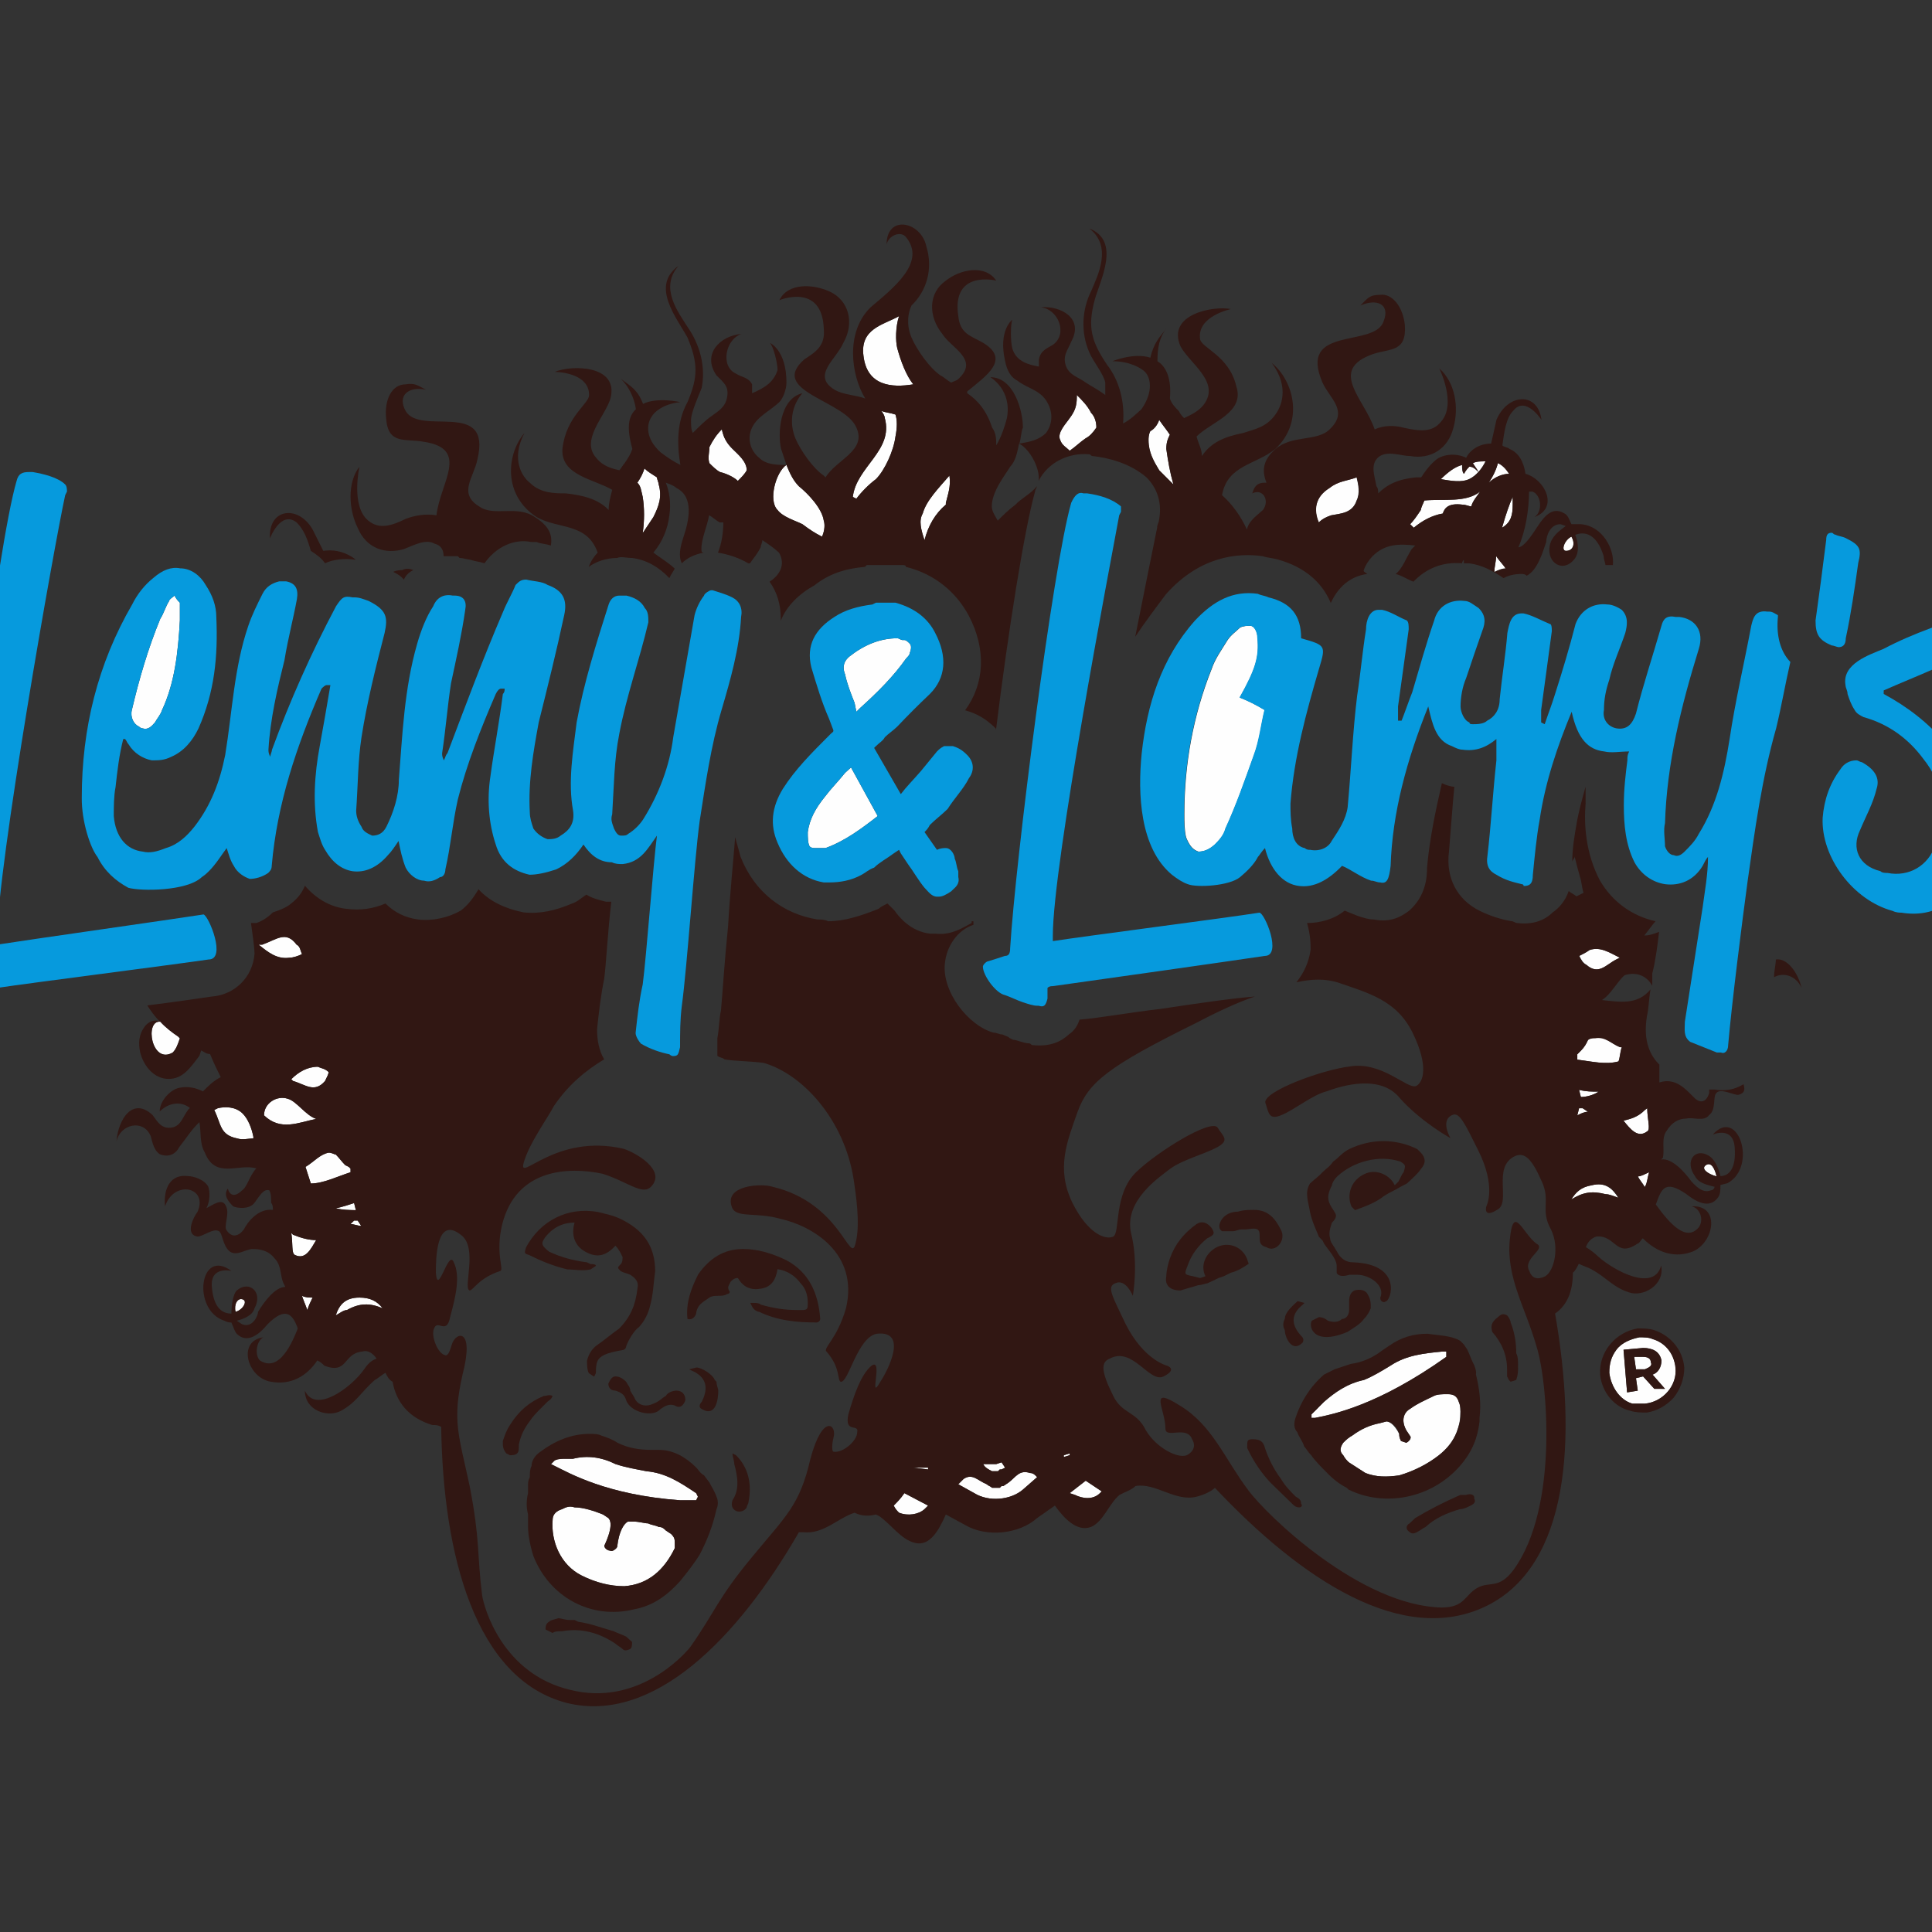 <?xml version="1.0" encoding="UTF-8"?> <svg xmlns="http://www.w3.org/2000/svg" xmlns:xlink="http://www.w3.org/1999/xlink" version="1.1" id="layer" x="0px" y="0px" viewBox="0 0 652 652" style="enable-background:new 0 0 652 652;" xml:space="preserve"><rect x="0" y="0" width="652" height="652" fill="#333333" stroke="none"/> <style type="text/css"> .st0{fill:#FEFEFE;} .st1{fill:#311713;} .st2{fill:#069ADD;} </style> <g> <g> <path class="st0" d="M297.4,138.7L297.4,138.7c0.6,0.6,1.2,1.8,1.2,2.4c3,11-9.6,16.4-10.8,26.6l1.2,0.6c1.8-2.4,4.2-4.8,6.6-6.6 c3-3,6-9.6,6.6-14.4c0.6-3,0.6-5.6,0-7.4C300.4,139.3,299.2,139.3,297.4,138.7z"></path> <path class="st0" d="M361,152.1L361,152.1c1.8-1.2,3.6-3,5.4-4.2c1.2-0.6,2.4-1.8,3.6-3.6c0-2-0.6-3.8-1.8-5c-1.2-2.4-3-4.2-4.8-6 v0.6c0,3-0.6,4.8-2.4,7.2c-1.2,1.8-4.4,5-3.2,7.4C358.4,150.3,359.8,150.9,361,152.1z"></path> <path class="st0" d="M308.2,129.7L308.2,129.7c-2.4-3-4.2-7.8-5.4-12.2c-0.6-2.4-0.6-7.2,0.6-10.8c-5.4,3-13.2,4.2-12,13.4 C292.6,130.3,301,130.9,308.2,129.7z"></path> <path class="st0" d="M319.2,170.3L319.2,170.3v-0.6c0.6-2.6,1.8-5.6,1.2-9.2c-3.6,4.2-7.8,8.4-9,12.8c-1.4,2.4-0.6,5.4,0.6,9 C313.2,177.5,315.6,173.3,319.2,170.3z"></path> <path class="st0" d="M120.7,411.9L120.7,411.9h-1.2l-1.2,1.2c1.2,0,2.4,0.6,3.6,0.6L120.7,411.9z"></path> <path class="st0" d="M103.7,442.1L103.7,442.1c0.6-1.8,1.2-3,1.8-4.2c-1.2,0-2.4,0-3.6-0.6C102.5,439.1,103.1,440.3,103.7,442.1z"></path> <path class="st0" d="M119.5,406L119.5,406c-1.8,0.6-3.6,1.2-6.2,1.8c2.6,0.6,4.4,0.6,6.8,0.6L119.5,406z"></path> <path class="st0" d="M270.8,176.9L270.8,176.9c2.4,1.8,4.2,3,6.6,4.2c0.6-1.2,1.2-3.6,0.6-5.4c-0.6-4.2-5.4-9.2-8.4-11.6 c-1.8-1.8-3-4.2-4.2-7.2c-3.6,2.4-6.2,12-3,15.2C264.2,174.5,268.4,175.7,270.8,176.9z"></path> <path class="st0" d="M121.3,437.9L121.3,437.9c-4.8,0-6.8,2.4-8,6c1.2-0.6,2.6-1.8,3.8-1.8c4.2-2.4,7.8-2.4,12-0.6 C127.3,439.1,124.9,437.9,121.3,437.9z"></path> <path class="st0" d="M216.9,179.9L216.9,179.9c1.2-1.8,2.4-3.6,3.6-5.4c1.8-3.6,3-6.8,1.8-11c0-0.6-0.6-1.8-0.6-2.4 c-1.8-1.2-3-1.8-4.2-3c-0.6,1.8-1.2,3-2.4,4.8c1.2,1.2,1.2,2.4,1.8,4.8C217.5,171.5,217.5,175.7,216.9,179.9z"></path> <path class="st0" d="M391.2,158.7L391.2,158.7c1.8,1.8,3,3,4.8,4.8c-1.2-4.2-1.8-7.8-2.4-12c0-2.4,0.6-3.6,1.2-4.8 c-1.2-1.8-2.4-3.2-3.6-5c-0.6,1.8-1.8,3.2-3,3.8c-0.6,1.2-0.6,2.4-0.6,3C387.6,152.7,389.4,155.7,391.2,158.7z"></path> <path class="st0" d="M313.2,495.3L313.2,495.3c-1.8,0-3.2,0-5,0l5,0.6V495.3z"></path> <path class="st0" d="M227.7,520.7L227.7,520.7c0-1.2,0-1.8-1.2-3l-1.8-1.2c-0.6-0.6-1.2-1.2-2.4-1.2c-1.2-0.6-2.4-0.6-3.6-1.2 c-1.2,0-3-0.6-4.8-0.6h-2c-1.2,0.6-3,3-3.6,8.4c0,0.6-1.8,2-2.4,1.4c-1.2,0-2.4-1.4-1.8-2c3-6.6,1.8-8.4,1.2-9l-1.8-1.2 c-3-1.2-6.6-2.4-9.6-2.4c-1.8-0.6-3,0-4.2,0.6c-2,0.6-3.2,1.8-3.2,3.6c-0.6,7.2,2.6,15.2,9.8,18.8c4.8,2.4,9.6,3.6,14.4,3.6 c8-0.6,13.4-5.4,17-12.8V520.7z"></path> <path class="st0" d="M229.6,506.3L229.6,506.3h0.6h0.6c1.2,0,2.4,0,3.6,0h0.6l0.6-1.2l-0.6-1.2c-5.4-3.6-10.2-6.8-16.8-7.4 c-3-0.6-6.8-1.2-10.4-2.4c-4.8-2.4-9.6-3-14.4-1.8c-1.2,0-1.8,0-3,0c-1.2,0-2.6,0-3.2,0.6l-1.2,1.2l1.2,0.6 C192.1,497.1,204.7,504.5,229.6,506.3z"></path> <path class="st0" d="M312,509.3L312,509.3l1.2-1.2l-8-4.2c-1.2,1.8-2.4,3-3.6,4.2c0.6,1.2,1.2,1.8,1.8,2.4 C306.4,511.7,310,511.1,312,509.3z"></path> <path class="st0" d="M98.9,416.7L98.9,416.7l-0.6-0.6c0.6,3.6,0,6.8,1.2,7.4c3.6,1.8,5.4-2,7.2-5 C104.3,418.5,101.9,417.9,98.9,416.7z"></path> <path class="st0" d="M243,159.3L243,159.3c2.4,0.6,4.8,1.8,6,3c1.2-1.2,2.4-2.4,3-3.6c0-3-3-5.4-4.8-7.2c-1.8-1.8-3-3.6-3.6-6.6 c-1.8,1.8-3,3.6-4.2,6c0,1.8-0.6,3.6,0,5.4C240.6,157.5,241.8,158.7,243,159.3z"></path> <path class="st0" d="M528.5,185.9L528.5,185.9c2.4,0,3.2-2.4,1.8-4.8C527.9,182.3,526.7,185.9,528.5,185.9z"></path> <path class="st0" d="M575.7,393.2L575.7,393.2c-1.8,1.2,0.6,3,3.6,3.8C578.7,394.4,577.5,392,575.7,393.2z"></path> <path class="st0" d="M81.9,438.5L81.9,438.5c-1.8-0.6-3,1.8-2.4,4.2C81.9,442.1,83.7,439.1,81.9,438.5z"></path> <path class="st0" d="M97.7,323.2L97.7,323.2c1.2,0,3-0.6,4.2-1.2c-0.6-1.4-0.6-2.6-1.8-3.2c-3.6-4.8-6.6-1.8-11.6,0h-1.2 C90.5,321.4,93.5,323.8,97.7,323.2z"></path> <path class="st0" d="M81.9,375.8L81.9,375.8c-2.4-2.4-6-2.4-8.4-1.8l-1.2,0.6c2.4,4.8,1.8,8.4,7.8,9.6c1.8,0.6,3.6,0,5.4,0v-0.6 C84.9,380.6,83.7,377.6,81.9,375.8z"></path> <path class="st0" d="M97.1,370.8L97.1,370.8c-3.6-1.2-8,1.4-8,5.6c5.6,5.4,11.6,2.4,17.6,1.2C103.1,376.4,100.1,371.6,97.1,370.8z "></path> <path class="st0" d="M109.7,364.8L109.7,364.8c0.6-1.2,1.2-2.4,1.2-3c-1.2-1.2-2.4-1.2-3.6-1.8c-3.6,0-6.6,1.8-9,4.2l0.6,0.6 C103.1,366,106.1,369,109.7,364.8z"></path> <path class="st0" d="M118.3,395.6L118.3,395.6v-1.2l-0.6-0.6l-1.2-0.6c-1.2-1.2-2-2.4-3.2-3.6c-0.6,0-1.2-0.6-2.4-0.6 c-3,0.6-4.8,3-7.8,4.8c0.6,1.8,1.2,3.8,1.8,5.6C109.1,399.4,113.9,397,118.3,395.6z"></path> <path class="st0" d="M54.1,344.8L54.1,344.8c-5.4-0.6-3,14.6,4.2,10.4c1.2-1.2,1.8-3,2.4-4.8l-0.6-0.6 C58.3,348.6,55.9,346.8,54.1,344.8z"></path> <path class="st0" d="M449.2,173.9L449.2,173.9c3-0.6,7.2-0.6,8.6-5c1.2-2.4,0.6-5.4,0-7.8c-3.2,1.2-6.2,1.2-9.2,3.6 c-4.8,3-5.4,7.4-3.6,11.6C446.3,175.1,447.5,174.5,449.2,173.9z"></path> <path class="st0" d="M510.5,170.3L510.5,170.3v-2.6c-1.2,2.6-2.4,6.2-3.6,10.4C509.9,176.3,510.5,173.9,510.5,170.3z"></path> <path class="st0" d="M486.9,173.3L486.9,173.3c0.6-1.8,1.8-3.6,6.6-3c1.2,0,2.3,0.6,3,0.6c0.6-2,1.8-3.2,3-5 c-4.8,3.8-12,2.4-18.8,3c-0.6,1.4-1.2,2.6-1.2,3.2c-1.2,1.8-2.4,3.6-3.6,4.8l1.2,1.2C480,175.7,483.3,173.9,486.9,173.3z"></path> <path class="st0" d="M501.3,155.7L501.3,155.7c-1.9,0-3.1,0-4.3,0.6c0.6,1.2,1.2,1.8,1.9,3c-1.2-1.2-1.9-1.8-3.1-1.8 c-0.6,0.6-1.1,1.2-1.8,2.4c-0.6-0.6-0.6-1.8-0.6-3c-2.4,0.6-4.8,2.4-7.3,4.8c3.6,0.6,7.3,1.2,9.6,0 C498.3,160.5,500.1,158.1,501.3,155.7z"></path> <path class="st0" d="M509.3,159.9L509.3,159.9c-1.2-1.8-2.4-3-3.8-3.6c-0.6,2.4-1.9,4.8-3.1,6.6 C504.3,161.1,506.9,159.9,509.3,159.9z"></path> <path class="st0" d="M504.3,193L504.3,193c1.2-0.6,2.6-1.2,3.8-1.2c-0.6-1.2-2-2.4-3.2-4.2C504.9,189.5,504.3,191.3,504.3,193z"></path> <path class="st0" d="M492.3,473.1L492.3,473.1c-0.6-2-1.9-2.6-3.6-2.6h-0.6c-1.2,0-3.1,0-4.2,0.6c-3.2,1.4-5.6,2.6-8.1,4.4 c-1.2,0.6-3.5,3-1.2,7.2l1.2,1.8c0.6,0.6,0,1.8-1.2,2.4l-1.8-0.6c-0.6-1.2-0.6-1.8-0.6-2.4c-1.9-3.6-3.6-4.2-4.3-4.2l-2.3,0.6 c-3.1,0.6-6,1.8-9.3,4.2c-1.1,0.6-1.8,1.2-3,2.4c-1.2,1.8-1.2,3,0,4.2c0.6,1.2,1.2,1.8,1.9,2.4c1.8,1.2,3.8,2.4,5.6,3.6 c3.6,1.4,7.2,1.4,11.4,0.8c4.8-1.4,9.6-3.8,13.4-6.8c3-2.4,4.8-4.8,6-7.8c0.6-1.8,1.2-3.6,1.2-6 C492.9,476.1,492.9,474.3,492.3,473.1z"></path> <path class="st0" d="M554.5,457.9L554.5,457.9h-3l0.6,4.2h3c1.5-0.6,2.7-1.2,2-2.4C557.1,458.5,556.5,457.9,554.5,457.9z"></path> <path class="st0" d="M557.7,451.9L557.7,451.9c-1.2-0.6-3.2-0.6-4.4-0.6c-3,0.6-6,1.8-7.8,4.2c-1.8,2.4-2.4,4.8-2.4,7.8 c0.6,4.8,3.6,9.2,7.8,10.4c1.2,0,3,0,4.2,0c6.2-0.6,11-6.2,10.4-12.2C564.9,456.7,561.9,453.1,557.7,451.9z M558.3,468.7 L558.3,468.7l-3.8-4.2l-2.4,0.6l0.6,4.2l-3.6,0.6l-1.2-14.4l6.6-0.6c3.2,0,5.6,1.2,6.2,4.2c0,2.4-1.2,4.2-3,4.8l4.2,4.8H558.3z"></path> <path class="st0" d="M334.8,496.5L334.8,496.5h0.8h0.6h0.6l0.6-0.6h0.6l1.2-0.6l-1.2-1.8l-1.8,0.6c-1.4,0-3.2,0-4.4,0 C332.4,495.3,333.6,495.9,334.8,496.5z"></path> <path class="st0" d="M345.2,502.7L345.2,502.7l4.8-4.2c-0.6-0.6-1.2-1.4-2.4-1.4c-3.6-1.2-4.8,1.4-7.2,3.2l-1.8,1.2H338l-0.6,0.6 h-0.6h-0.6h-0.6h-0.8c-0.6-0.6-1.2-0.6-1.8-1.2c-3-1.2-4.8-3.8-7.8-1.8c-0.6,0.6-1.2,1.2-1.8,1.8l5.4,3 C333.6,506.9,341,506.3,345.2,502.7z"></path> <path class="st0" d="M488.1,457.9L488.1,457.9v-1.8h-1.2c-6.2,0.6-12.3,1.2-17.7,4.8c-3,1.8-6,3.6-8.9,4.8 c-5.6,1.2-9.8,4.2-13.5,7.4c-0.6,0.6-1.2,1.2-1.8,1.8c-0.6,0.6-1.8,1.8-2.4,2.4v1.2h1.2C449.9,477.3,465,474.3,488.1,457.9z"></path> <polygon class="st0" points="361,491.1 361,491.1 361,490.5 359,491.1 359,491.7 "></polygon> <path class="st0" d="M371.2,503.9L371.2,503.9l0.6-0.6c-1.8-1.2-3.6-2.4-5.4-3.6l-5.4,4.2l1.8,0.6 C365.2,505.7,368.8,506.3,371.2,503.9z"></path> <path class="st0" d="M555.9,381.8L555.9,381.8c1.2-0.6,0-4.2,0-7.8l-0.8,0.6c-2.3,2.4-4.8,3-7.2,3.6 C550.3,381.2,552.7,384.2,555.9,381.8z"></path> <path class="st0" d="M555.1,400.6L555.1,400.6c0.8-1.2,0.8-3,1.5-5c-1.5,0.6-2.7,1.4-3.8,1.4C553.3,398.2,554.5,399.4,555.1,400.6 z"></path> <path class="st0" d="M545.5,323.8L545.5,323.8l1.2-0.6c-3.6-1.8-6.6-3.8-10.2-2.6c-1.1,0.8-2.3,1.4-3.5,2c0.6,1.2,1.2,2.4,2.4,3 C539.5,329.2,541.9,325.6,545.5,323.8z"></path> <path class="st0" d="M532.9,367.8L532.9,367.8l0.6,2.4c1.9,0,4.2-0.6,6-1.8C537.1,368.4,535.3,368.4,532.9,367.8z"></path> <path class="st0" d="M532.9,374L532.9,374l-0.6,2.4c1.2-0.6,2.4-1.2,3.6-1.2l-1.8-1.2H532.9z"></path> <path class="st0" d="M547.3,353.4L547.3,353.4h-0.6c-3-1.2-4.8-3.6-8.4-3.6c-0.6,0.6-1.9,0.6-2.4,1.2c-0.6,1.2-1.2,2.4-2.4,3.6 l-1.2,1.2v0.6v1.2c4.8,0.6,9.6,1.8,13.9,0.6C546.7,357,546.7,355.2,547.3,353.4z"></path> <polygon class="st0" points="528.5,328 528.5,328 529.7,329.2 529.1,327.4 "></polygon> <path class="st0" d="M546.1,404.2L546.1,404.2c-1.9-3-4.3-5.4-9-4.2c-3.6,0.6-5.4,2.4-6.9,4.8c3.9-2.4,6.9-3,11.6-1.8 C543.1,403,544.3,403.6,546.1,404.2z"></path> <path class="st1" d="M269.6,517.1L269.6,517.1h1.8c6.6,0.6,11.4-4.8,17-6.6c2.4,1.2,4.8,1.2,7.2,0.6l1.2,0.6c4.2,3,7.2,7.8,12,9 c5,1.2,8-4.2,10.4-9.6l6.6,3.6c7.2,4.2,18.2,3,24.2-2.4l6-4.2c3,4.2,7.4,9,12.2,7.2c4.2-1.8,6-7.8,9.6-10.8l1.2-0.6 c1.2-0.6,3-1.2,4.2-2.4c6.8-1.2,13.4,5.4,20.6,3.6c2.4-0.6,5-1.8,6.2-3c29,30.8,63.4,53.8,91.8,39.8c27.8-13.8,30.4-56.2,23-98.6 c4.3-3,6-7.8,6-13.8c0.8-0.6,1.4-1.8,2-3c1.2,0.6,3,1.2,4.2,1.8c5.4,3,7.2,6,12.6,7.8c4.8,1.8,12.3-2.4,11-9 c-2.4,9-15.8,1.8-21.2-3c-1.2-1.2-3.1-2.6-4.2-3.2c0.6-1.8,1.8-3,3.5-3.6c6.6-0.6,6.6,7.4,13.9,2.4c0.6,0,1.1-1.2,1.8-1.8 c5,5,11,6.8,17,4.4c7.2-3.2,9.2-15.8-0.6-15.2c3.1,0.6,4.3,4.8,2.4,7.2c-4.2,4.8-9.6-1.2-14.4-7.8c1.9-5.4,3.1-8.4,10.2-3.6 c3,2.4,7.8,5.4,10.8,1.2c0.8-1.2,0.8-2.4,0.8-4.2l2.4-0.6c10.2-5.6,3.6-26-5-16.4c0,0,6.8-3,7.4,4.2c0.6,7.2-1.9,9.8-4.8,9.8 c-0.8-3.2-2-5.6-3.8-6.8c-4.8-3-8.4,1.8-4.8,6.8c1.2,2.4,4.2,3,6.6,3.6c0,0.6-0.6,1.2-1.2,1.2c-3,1.2-5.4-1.8-6.6-3 c-2.3-3.2-6.6-8-10.2-7.4l0.6-0.6c0.6-3-0.6-6.6,1.2-9c1.8-3,4.2-4.2,6.6-4.2c2.4-0.6,6,1.2,7.8-1.2c2.4-1.8,1.2-6.2,2.4-7.4 c1.4-1.8,5.6,0.6,7.4,0.6c2.3-0.6,2.3-1.8,1.8-3.6c-3,1.8-6,2.4-9.8,1.8c-0.6,0-1.2,0-1.8,0c0,0,0,0.6,0,1.2 c-1.2,3.8-3.6,3.2-5.4,1.2c-2.4-2.4-6-6.6-11.4-4.8c0-1.2,0-1.8,0-2.4c0-1.2,0-2.4,0-3.6c-3-3-5.6-7.8-4.2-16.4 c0.6-2.4,0.6-5.4,1.2-9c-4.4,5.4-10.4,4.2-16.4,3.6c3-1.8,5.4-6.6,7.7-8.4c3.6-1.2,7.4,0,9.3,3.6c0-1.2,0-2.4,0-4.2 c1.1-4.2,1.8-9.8,2.3-14c-1.8,0.6-3,1.2-5,1.2c1.5-1.8,2.7-3.6,3.8-4.8c-8-1.8-14.6-6.6-18.8-13.8c-4.8-9.2-5.4-18.8-4.8-26 c0-2,0-3.8,0-5.6l0,0c-1.2,4.2-2.4,8.6-3.1,12.8c-0.6,3.6-1.4,7.8-1.4,12.6c0-0.6,0.8-1.2,0.8-1.8c0.6,2.4,1.2,4.8,1.8,6.8 c0.6,1.8,0.6,3.6,1.2,5.4l-2.4,1.2c-0.6-0.6-2-1.2-2.6-1.8c-1.2,3.6-3.6,6-5.4,7.2c-3,3-7.2,4.2-12,3.6c-0.6,0-1.2-0.6-1.8-0.6 c-3.6-0.6-7.4-1.8-11-3.6c-7.2-3.6-11.4-10.8-10.2-20c0.6-7.2,1.1-14.4,1.8-21.8c-1.2,0-3-0.6-4.2-1.2c-2.4,10.4-4.2,19.4-5,28.4 c0,3.8-0.6,9.8-6,14.6c-2.4,1.8-6,4.2-12,3c-1.8,0-3.5-0.6-5.4-1.2c-1.4-0.6-3.1-1.2-4.4-1.8c-3.6,3-8.5,4.2-12.7,4.2 c1.2,4.2,1.2,7.2,1.2,9c-0.6,4.4-2.4,8-4.8,11c5.4-1.2,9.6-1.2,13.8,0c10.4,3.6,20,6,25.4,17c5.6,11.4,3.6,16.8,1.2,18 c-3,1.2-11.4-8.4-22.4-6.6c-9.6,1.2-29,8.4-28.5,12.2c1.2,3.6,1.2,6,5.5,4.2c4.4-1.8,10.4-6.8,15.2-8c4.8-1.8,18.2-6,24.8,2.4 c7.2,8,17,13.4,17,13.4s-3.6-6,0.6-7.8c2.4-1.2,4.3,3,8.5,11.4c6.6,12.8,3,19.4,3,19.4s-1.2,4.2,3.6,1.2c5-2.4-1.9-14.6,6.2-18.2 c3-1.2,5.4,0.6,8.9,8.6c3.1,6.6-0.6,9.6,3.1,16.2c3,6,1.1,14-1.9,15.8c-1.2,0.6-4.2,1.8-5.4-1.8c-2.4-4.2,6-7.4,2.4-9.2 c-4.8-3.6-7.8-13.8-9-1.2c-1.2,12.8,5.4,23,9,35.8c3.6,10.8,7.8,54.4-7.8,75.6c-5,6.6-8,3.6-12.2,6c-4.2,2.4-4.2,6.6-12,6.6 c-27.2-0.6-58.8-30.8-65.4-39.8c-7.8-10.4-12-21.8-23-28.4c-10.8-6.8-4.8,1.2-4.8,7.8c0,3.6,7.2-1.2,9,3.6c1.8,3-0.6,4.8-1.8,5.4 c-3,1.2-10.2-2.4-13.8-8.4c-3.2-6.6-8-5.4-11-11.6c-4.2-8.4-4.2-11.4-1.2-12.6c7.8-4.2,13.4,8.4,18.2,6c4.8-2.4,1.2-3.6,1.2-3.6 s-7.8-1.8-14-14c-4.2-9-6.6-12.6-3.6-13.8c3.6-1.8,6,4.2,6,4.2s2-10.8-0.6-21.2c-2.4-10.8,9.2-18.6,13.4-21.8 c4.2-3,11.4-4.8,15.8-7.2c4.2-2.4,1.8-3.6,0-6.6c-2.4-3-20.6,8.4-27.4,15c-7.8,7.4-5.4,20.6-7.8,21.8c-2.4,1.2-8.4-0.6-13.8-11.4 c-5.6-11.6-1.8-20.6,1.8-30.8c3.6-9.8,10.2-15.2,39.8-29.8c8-4.2,14.6-7.2,20-9c-7.8,0.6-20,2.4-32,4.2c-10.4,1.2-20,3-27.2,3.6 c-0.6,2-1.8,3.8-3.6,5c-2.6,2.4-6.2,4.2-12.2,3.6c-0.6,0-0.6-0.6-1.2-0.6c-1.8,0-4.2-1.2-5.4-1.2l-1.2-0.6 c-0.6-0.6-1.2-0.6-2.4-1.2c-1.2,0-1.8-0.6-3-0.6c-8.6-2.4-17.6-14-16.4-23.6c0.6-5.6,4.2-11,9.6-12.8c0-0.6,0-0.6,0-1.2 c0,0,0,0-0.6,0v0.6c-2.4,1.2-6.6,4.2-12,3.6c-0.6,0-1.2,0-1.8,0c-6.8-0.6-11-6-12.2-7.8c-1.2-1.2-1.8-1.8-2.4-2.4 c-1.2,0.6-2.4,1.2-3,1.8c-6,2.4-11.6,4.2-17,4.2c-1.2-0.6-2.4-0.6-3.6-0.6c-11.4-1.8-21.2-9-26-21.2c-0.6-2.4-1.2-4.2-1.8-6.6 c-0.6,7.8-1.8,19.4-2.4,30.2c-1.2,11.6-1.8,21.8-2.4,28.4c-0.6,2.4-0.6,6.2-1.2,9.2c0,1.2,0,3,0,4.2c0,0,0,1.2,0,1.8 c0.6,0.6,1.8,0.6,2.4,1.2c3,0.6,9,0.6,13.2,1.2c12.8,3.6,27.2,18.8,30.4,39.4c0.6,4.2,2.4,15,0.6,21.6c-1.8,7.4-5-13.8-28-19.2 c-3.6-1.2-16.2-0.6-13.8,6.6c1.2,4.2,7.8,1.8,16.4,4.2c10.8,2.4,26.6,11.6,22.2,30.2c-3,10.4-7.8,13.4-6.6,14.6 c4.8,5.4,3.6,9.6,4.8,10.2c2.6,0.6,5.6-15,12.2-16.2c10.8-1.2,3.6,12.6,1.2,16.2c-4.2,7.4,1.2-8.4-3-5.4c-3.6,3-6,10.2-7.8,16.4 c-1.4,6.6,3.6,3,3,6c0,3-5,7.2-8,6.6c-0.6,0-0.6-2.4,0-4.8c1.2-4.2-3.6-8.4-7.8,7.2c-3.6,15.8-8.4,19.4-19.4,32.8 c-12,14.4-12.6,18.6-21.2,30.8c-2.4,3-18,20-40.4,14.4c-23-5.4-29.2-27.8-29.8-32c-1.8-14.4-0.6-18.2-4.2-36.8 c-3.6-17-6-21.8-2.4-37.6c4.2-16.2-2.4-14.4-3.6-10.2c-0.6,1.8-1.2,4.2-2.4,3.6c-2.4-0.6-4.8-6.6-3.6-9c1.2-3.2,4.2,2.4,5.4-3.8 c1.8-6.6,3.6-13.8,1.2-18.6c-1.8-4.4-5.4,12-6,3.6c0-4.2,0-19.4,8.4-12.8c6,4.2,0.6,18.2,3,18.8c1.2,0,3-4.2,10.4-6.6 c1.2-0.6-1.8-6,0.6-15.8c4.8-18.8,22.4-19.4,33.8-17c8.4,2.6,13.4,7.4,16.4,4.4c5.4-5.6-5.4-11.6-9.2-12.8 c-23-5.4-35.6,11.6-33.8,4.8c1.8-6.6,8.4-15.6,10.2-19.2c5-7.4,11-12.2,17-15.8c-1.8-3-2.4-6.6-2.4-10.2c0.6-5.6,1.2-11,2.4-17 c0.6-4.2,1.2-15.8,2.4-26l0,0c-0.6,0-1.2,0-1.8,0c-2.4-0.6-4.8-1.2-6.6-2.4c-1.8,1.2-3,2.4-4.8,3c-5.6,2.4-11,3.6-16.4,3 c-6-1.2-11.4-3.6-15.2-7.8c-1.8,3-3.6,5.4-6,7.2c-4.2,2.4-9.6,3.6-14.4,3c-4.4-0.6-8-2.4-11-5.4c-4.2,1.8-8.4,2.4-13.2,1.8 c-5.6-0.6-10.4-3.6-14-7.8c-1.2,3-3,4.8-5.4,6.6c-1.8,1.2-3.6,1.8-5.4,2.4c-1.8,1.8-3.8,3-5.6,3.6c-0.6,0-1.2,0-1.8,0 c0.6,4.2,1.2,8.4,1.2,10.4c-0.6,7.8-6.6,13.8-14.4,14.4c-4.2,0.6-12.2,1.8-21.8,3l0,0c1.2,1.8,2.4,3.6,4.2,5.4l0,0 c0,0-2.4-1.2-4.8,1.4c-2.4,3-2.4,6-1.8,9c1.2,4.8,4.8,9,9.6,9s7.2-3.6,10.4-7.8l0.6-1.8c1.2,0.6,1.8,1.2,3,1.2 c1.2,3,2.4,5.4,3.6,7.8c-2.4,1.2-4.2,3-6,4.8c-2.4-1.2-5-1.8-8-1.2c-3,0.6-6.6,4.4-6.6,8c3-3,7.2-3.6,10.2-1.2l-0.6,0.6 c-1.8,2.4-2.4,5.4-5.4,6c-3.6,0.6-4.8-1.8-6.6-4.2c-6.6-6.2-11.6,1.2-12.2,9c1.2-6,9.2-7.8,11.6-1.8c0.6,2.4,1.2,4.8,3,6 c3,1.2,5.4,0,6.6-2.4c2.4-3,4.2-6,6.8-8.4c0.6,3,0,7.2,1.8,10.2c3.6,9.2,11.4,3.6,17.4,5.4c-2.4,2.6-3,6.2-4.8,7.4 c-2.4,2.4-4.2,1.8-4.8-0.6c-1.8,2.4,0.6,4.8,1.8,6c1.2,0.6,5.4,1.2,7.2-1.2c1.8-2.4,3-4.8,5-4.2c0.6,1.2,0.6,2.4,0.6,4.2 c0.6,0.6,0.6,1.8,0.6,2.4c-5-0.6-8.6,4.2-9.8,6.6c-1.8,2.4-4.2,3-6,0c-0.6-1.8,1.2-5.4,0-7.8c-1.2-3-4.2-0.6-6.6,0.6 c1.2-2.4,1.2-5.4,0.6-7.2c-1.2-2.4-5-3.6-6.8-3.6c-6-0.8-8.4,4.2-7.8,10.2c3-9,14.6-6.6,11,1.8c-1.4,1.8-4.4,7.8,0,8.4 c1.8,0,5.4-3,7.2-1.8c1.2,0.6,1.2,4.8,3.6,6.8c2.4,1.8,5.4-0.8,7.8-0.8c3,0,5.6,0.8,7.4,3.2c2.4,2.4,1.8,6,3,8.4l0.6,1.2 c-3.6,0-7.4,5.4-9.2,8.4c0,1.2-1.8,5.6-5.4,4.2l-1.8-1.2c2.4-0.6,5.4-1.8,6-4.2c3-5.4-1.8-9.6-6-6c-1.2,1.2-1.8,4.8-1.8,7.8 c-3,0-6-1.8-6.6-9c-0.6-7.2,6.6-5.4,6.6-5.4c-10.8-8-13.4,13.2-2.4,16.8c1.2,0.6,1.8,0.6,2.4,0.6c0.6,1.4,1.2,3.2,1.8,3.8 c3.6,3.6,7.8,0,10.4-3.2c6-6,8.4-3.6,10.2,1.4c-3,7.8-7.2,14.4-12.8,10.8c-1.8-1.8-1.2-6.6,1.2-7.8c-9,1.2-5.4,13.8,2.6,15 c6.6,1.2,12-1.8,15.6-7.2c1.2,0.6,1.8,1.2,2.4,1.8c8,3,6.2-4.2,12.8-4.8c1.8-0.6,3.6,0.6,4.8,2.4c-1.8,0.6-3,1.8-4.2,3.6 c-4.2,6-16.4,15.2-20,7.2c0,6.8,7.8,9.2,12.2,6.8c5.4-3,6.6-6.2,11.4-10.4c1.2-0.6,2.4-1.8,3.6-2.4c0.6,1.2,1.2,2.4,2.4,3 c1.2,6.8,5.4,12.2,13.4,14.6c1.2,0,1.8,0,3,0.6c0.6,43,11.4,85.2,42.4,93.2C220.5,581.9,249,552.9,269.6,517.1z M575.7,393.2 L575.7,393.2c1.8-1.2,3,1.2,3.6,3.8C576.3,396.2,573.9,394.4,575.7,393.2z M556.5,395.6L556.5,395.6c-0.6,2-0.6,3.8-1.5,5 c-0.6-1.2-1.8-2.4-2.3-3.6C553.9,397,555.1,396.2,556.5,395.6z M555.1,374.6L555.1,374.6l0.8-0.6c0,3.6,1.2,7.2,0,7.8 c-3.1,2.4-5.6-0.6-8-3.6C550.3,377.6,552.7,377,555.1,374.6z M535.3,325.6L535.3,325.6c-1.2-0.6-1.9-1.8-2.4-3 c1.2-0.6,2.4-1.2,3.5-2c3.6-1.2,6.6,0.8,10.2,2.6l-1.2,0.6C541.9,325.6,539.5,329.2,535.3,325.6z M532.3,356.4L532.3,356.4v-0.6 l1.2-1.2c1.2-1.2,1.9-2.4,2.4-3.6c0.6-0.6,1.8-0.6,2.4-0.6c3.5-0.6,5.4,1.8,8.4,3h0.6c-0.6,1.8-0.6,3.6-1.1,4.8 c-4.3,1.2-9,0-13.9-0.6V356.4z M532.3,376.4L532.3,376.4l0.6-2.4h1.2l1.8,1.2C534.7,375.2,533.5,375.8,532.3,376.4z M533.5,370.2 L533.5,370.2l-0.6-2.4c2.4,0.6,4.2,0.6,6.6,0.6C537.7,369.6,535.3,370.2,533.5,370.2z M530.3,404.8L530.3,404.8 c1.5-2.4,3.2-4.2,6.9-4.8c4.8-1.2,7.2,1.2,9,4.2c-1.9-0.6-3.1-1.2-4.3-1.2C537.1,401.8,534.1,402.4,530.3,404.8z M366.4,499.7 L366.4,499.7c1.8,1.2,3.6,2.4,5.4,3.6l-0.6,0.6c-2.4,2.4-6,1.8-8.4,0.6l-1.8-0.6L366.4,499.7z M361,490.5L361,490.5v0.6l-2,0.6 v-0.6L361,490.5z M336.2,494.1L336.2,494.1l1.8-0.6l1.2,1.8l-1.2,0.6h-0.6l-0.6,0.6h-0.6h-0.6h-0.8c-1.2-0.6-2.4-1.2-3-2.4 C333,494.1,334.8,494.1,336.2,494.1z M325.2,499.1L325.2,499.1c3-2,4.8,0.6,7.8,1.8c0.6,0.6,1.2,0.6,1.8,1.2h0.8h0.6h0.6h0.6 l0.6-0.6h0.6l1.8-1.2c2.4-1.8,3.6-4.4,7.2-3.2c1.2,0,1.8,0.8,2.4,1.4l-4.8,4.2c-4.2,3.6-11.6,4.2-16.4,1.2l-5.4-3 C324,500.3,324.6,499.7,325.2,499.1z M308.2,495.3L308.2,495.3c1.8,0,3.2,0,5,0v0.6L308.2,495.3z M305.2,503.9L305.2,503.9l8,4.2 l-1.2,1.2c-2,1.8-5.6,2.4-8.6,1.2c-0.6-0.6-1.2-1.2-1.8-2.4C302.8,506.9,304,505.7,305.2,503.9z M58.3,355.2L58.3,355.2 c-7.2,4.2-9.6-11-4.2-10.4c1.8,2,4.2,3.8,6,5l0.6,0.6C60.1,352.2,59.5,354,58.3,355.2z M79.5,442.7L79.5,442.7 c-0.6-2.4,0.6-4.8,2.4-4.2C83.7,439.1,81.9,442.1,79.5,442.7z M107.3,360L107.3,360c1.2,0.6,2.4,0.6,3.6,1.8c0,0.6-0.6,1.8-1.2,3 c-3.6,4.2-6.6,1.2-10.8,0l-0.6-0.6C100.7,361.8,103.7,360,107.3,360z M88.5,318.8L88.5,318.8c5-1.8,8-4.8,11.6,0 c1.2,0.6,1.2,1.8,1.8,3.2c-1.2,0.6-3,1.2-4.2,1.2c-4.2,0.6-7.2-1.8-10.4-4.4H88.5z M80.1,384.2L80.1,384.2c-6-1.2-5.4-4.8-7.8-9.6 l1.2-0.6c2.4-0.6,6-0.6,8.4,1.8c1.8,1.8,3,4.8,3.6,7.8v0.6C83.7,384.2,81.9,384.8,80.1,384.2z M89.1,376.4L89.1,376.4 c0-4.2,4.4-6.8,8-5.6c3,0.8,6,5.6,9.6,6.8C100.7,378.8,94.7,381.8,89.1,376.4z M103.1,393.8L103.1,393.8c3-1.8,4.8-4.2,7.8-4.8 c1.2,0,1.8,0.6,2.4,0.6c1.2,1.2,2,2.4,3.2,3.6l1.2,0.6l0.6,0.6v1.2c-4.4,1.4-9.2,3.8-13.4,3.8 C104.3,397.6,103.7,395.6,103.1,393.8z M99.5,423.5L99.5,423.5c-1.2-0.6-0.6-3.8-1.2-7.4l0.6,0.6c3,1.2,5.4,1.8,7.8,1.8 C104.9,421.5,103.1,425.3,99.5,423.5z M103.7,442.1L103.7,442.1c-0.6-1.8-1.2-3-1.8-4.8c1.2,0.6,2.4,0.6,3.6,0.6 C104.9,439.1,104.3,440.3,103.7,442.1z M113.3,407.8L113.3,407.8c2.6-0.6,4.4-1.2,6.2-1.8l0.6,2.4 C117.7,408.3,115.9,408.3,113.3,407.8z M119.5,411.9L119.5,411.9h1.2l1.2,1.8c-1.2,0-2.4-0.6-3.6-0.6L119.5,411.9z M117.1,442.1 L117.1,442.1c-1.2,0-2.6,1.2-3.8,1.8c1.2-3.6,3.2-6,8-6c3.6,0,6,1.2,7.8,3.6C124.9,439.7,121.3,439.7,117.1,442.1z"></path> <path class="st1" d="M608,333.4L608,333.4c-1.9-4.2-6.2-5.4-9.3-3.6c0-2.4,0.6-4.2,0.6-6C603,323.2,606.7,328,608,333.4z"></path> <path class="st1" d="M181.1,174.5L181.1,174.5c7.4,4.2,17,1.8,20.6,12c-1.2,1.2-2.4,3-3,4.8l0,0c2.4-1.8,6-3,9.6-3 c1.2-0.6,3,0,5,0c4.8,0.6,9,3,12.6,6.8c0.6-1.4,1.2-2,1.8-3.2c-1.8-1.8-4.8-3.6-7.2-5.4c3-3.6,4.8-7.8,5.4-12.6 c0.6-4.2,0-8-1.2-11c1.8,0.6,3,1.2,3.6,1.8c6,3,4.2,11,2.4,16.4c-1.2,3.6-1.8,6.6-0.6,9c1.8-1.8,4.2-3,7.4-3.6 c-0.8,0-0.8-0.6-0.8-1.2c0-3.6,2-7.8,2.6-11.4c1.2,0.6,2.4,1.8,3.6,2.4h1.2c0,3.6-0.6,7.2-1.8,10.2c3.6,0.6,7.2,1.8,10.2,3.6h0.6 c1.2-1.8,2.4-3,3.6-5.4c0-0.6,0.6-1.8,0.6-2.4c1.8,1.2,3.6,2.4,5.6,4.2c2.4,4.2,0,7.8-3.2,9.8c2.6,3.6,3.8,7.8,3.8,12.6v0.6 c1.8-4.8,6-9,11.4-12c4.8-3.8,10.2-5.6,17-6.2l0.6-0.6c0.6,0,1.2,0,1.8,0h0.6c0.6,0,1.2,0,1.8,0h5.4c0.6,0,1.2,0,1.8,0l0,0h0.6 c0.6,0,1.2,0,1.2,0.6c9.8,2.4,17,8.6,21.2,16.4c6,11.4,5.4,23-1.2,32c4.2,1.2,7.2,3,10.4,6.2v0.6c4.2-34,9.6-67.8,13.2-80.6 c0-0.6,0.6-1.2,0.6-1.8c-1.8,2.4-5.4,4.2-7.2,6.2c-2.4,1.8-4.2,3.6-6,5.4c-0.6-1.2-2-3-2-4.8c0-5,4.4-10.4,6.2-13.4 c1.8-1.8,2.4-4.8,3-7.8c3.6,1.8,7.2,8.4,6.6,12.6c3-6,9.8-9.6,17-9c0.6,0,0.6,0.6,1.2,0.6c5.4,0.6,12.6,2.4,18.2,7.2 c3.6,3.6,5.4,8.6,4.2,14.6c0,0.6-0.6,1.2-0.6,2.4c-1.2,6-4.2,20.6-7.4,36.8c3.2-4.8,6.8-9.6,10.4-14.4 c11.4-12.8,24.2-14,32.6-12.8c1.8,0.6,3.5,0.6,5.4,1.2c8.5,2.4,14.6,7.4,17.6,14.6c3-6.6,7.8-9.2,12.3-9.8 c-0.6-0.6-1.2-0.6-1.2-1.2c0.6-1.8,1.8-3.6,3-4.8c4.2-4.2,9-4.2,14.4-3.6l-1.2,1.2c-1.9,3-3.1,6.6-5.4,8.4c2.3,0.6,4.2,2,6,2.6 c4.2-4.4,9.8-6.8,16.4-6.2c0-0.6,0.6-1.2,0.6-1.2s0,0.6,0,1.2c0.6,0,1.2,0,1.8,0c4.3,0.6,7.8,2.4,11.6,5c2.4-1.4,5.5-1.4,6-1.4 c0.6,0,1.2,0,1.8,0.6c3.6-1.8,5.4-7.8,6.6-11.4c0-1.8,1.2-6,4.8-6l1.8,0.6c-2.4,1.8-4.8,3.6-5.4,6.6c-1.2,6,4.8,9.6,8.6,4.2 c1.2-1.8,1.2-4.8,0-7.8c3-1.2,7.2-0.6,9.6,7.2c0,1.2,0.6,2.4,0.6,3c0.6,0,1.2,0,1.9,0c0,0,0,0,0.6,0c0.6-5.4-3.5-13.2-10.8-13.8 c-1.2,0-1.8,0-3.2,0c-0.6-1.2-1.1-3-2.3-3.6c-4.8-3-7.8,2.4-10.2,6c-2.4,3.6-4.2,5.4-5.4,5.4c2.4-5.4,3.6-12.6,3.6-18.8h1.2 c3,1.2,3.5,6.8,0.6,8.6c8.4-3,3.6-12.8-3-14.6c-0.6-4.2-2.4-7.2-5.4-8.4c-0.6-0.6-1.9-0.6-2.4-1.2c0.6-4.2,1.2-9.2,3.6-11.6 c4.2-5.4,9.6,3,9.6,3c-1.2-9.6-11.4-9-15.2,0c-0.6,2.6-1.2,5.6-1.8,8c-4.2,0-7.3,2.4-8.4,4.8c-3.6-1.8-8.5-1.2-10.8,1.2 c-2,1.8-3.2,3.6-4.4,5.4h-1.8c-6,0.6-9.7,2.4-12.7,5.4c0-0.6,0-1.8-0.6-2.4c-0.6-3.6-2.4-7.8,1.2-10.2c3-1.8,7.2,0,10.2,0 c6.9,1.2,12.8-2.4,14.6-9.6c1.9-6.8,0.6-15.2-4.8-20c0,0,6,12,0.6,18c-3,3.8-7.4,3.2-12.8,2c-3-0.8-6.5-0.8-9.6,0.6 c-3.5-10.4-15.8-20-0.6-25.4c6-2,11.4-0.6,10.8-9.8c-0.6-6-4.2-10.8-8.4-10.2c-3.6,0-4.2,1.2-6.6,3.6c5.4-2.4,10.2-0.6,7.8,5.4 c-3.1,9-29,1.2-20.6,20.6c2.4,5.4,9,9.6,2.4,15.8c-4.2,4.2-12.7,1.8-18.2,6.6c-4.2,3.6-4.8,7.2-3.1,11.4h-0.6 c-3,0-3.6,1.8-4.2,3.6c3.6-1.8,6,2.4,3.6,5.6c-1.9,1.8-4.8,3.6-5.4,6.6c-1.9-4.2-4.8-8.4-8.4-11.6c1.8-10.2,11.4-10.2,18-15.6 c9.8-9.2,6.2-23-1.2-29c6.2,8.4,3,15,1.2,17.4c-3.1,4.4-7.3,5-10.8,6.2c-6,1.2-10.8,3-14,7.8c0-2.4-1.2-4.2-1.8-6.6 c5-5,16.4-8,13.4-17c-2.4-10.2-11.6-12.8-12.2-15.8c-1.2-7.8,10.4-10.2,10.4-10.2c-6-1.2-21.8,1.8-17,12.6 c3,5.6,12.8,11.6,8.4,18.8c-1.8,3-4.8,4.2-7.2,5.4c-0.6-0.6-1.2-1.2-1.8-2.4c-1.2-1.2-2.4-2.4-3-4.2c0.6-6.6-1.2-10.8-4.2-12.6 c0-4.4,0.6-8,3-11c-2.4,3-4.2,4.8-5.4,9.8c-5.6-1.8-12.8,1.2-12.8,1.2c6,0,9.8,2.4,11,3.6c1.8,1.8,3,6.6-1.2,12.6 c-2,1.8-3.8,3.6-6.2,4.8c0.6-7.2-1.2-14.4-5.4-19.8c-5.4-8-6.6-12.8-4.2-21.8c1.8-6.6,9-20-1.8-24.2c7.8,6,3,15.6,0.6,21.2 c-3,6-3.6,13.8-0.6,20.6c1.2,3,4.8,7.2,5.4,10.2c0,1.2,0,3,0,4.2c-2.4-1.8-4.8-3-6.6-4.2c-2.4-1.8-5.4-2.4-6.6-5.4 c-1.4-3.6,0.6-5.6,1.8-8.6c4.2-7.8-3.8-12-10.4-11.4c6,0.6,9.2,9,4.2,12.6c-1.8,1.2-4.2,1.8-4.8,5c0,0.6,0,1.8,0,2.4 c-3.6-0.6-7.8-1.8-9-6.2c-0.6-2.4-0.6-7.8,0-9.6c0,0-4.8,3.6-2.4,14c0.6,3,1.8,5.4,4.2,6.6c3,2.4,7.2,3,9.6,6.6 c2.4,3.6,2.4,7.8,0,11c-2.4,2.4-5.4,3-9,3.6c0.6-1.8,0.6-4.2,1.2-5.4c0-5.6-3-17-11-17c0,0,7.4,4.2,5.6,13.8 c-0.6,2.4-1.8,6.2-3.6,9.2c0-1.8,0-4.2-1.4-6c-1.8-5.6-4.8-9.2-8.4-11.6v-0.6c6.6-5.4,14.6-10.8,5.4-16.4c-4.2-2.4-7.8-3-8.4-9 c-2.4-15.8,12.8-12,12.8-12c-3.8-5.6-12.2-3.8-17,0c-6,4.2-6,12-1.2,18c3,4.8,12.6,8.6,5.4,15.2c-0.6,0.6-1.2,0.6-2.4,1.2 c-1.2-0.6-2.4-1.8-3.6-2.4c-3.6-2.4-8-8.6-9.8-12.8c-1.8-4.2-1.2-8.4,0-10.8c5-4.8,7.4-12.2,5-20c-1.8-8.4-13.4-10.8-13.4-0.6 c0.6-3,4.8-4.8,6.6-2.4c6.8,8.4-4.2,17-12,23.6c-8.6,8.4-6.6,23-1.8,30.8c-3-1.2-7.4-1.2-10.4-3c-7.8-4.8,0.6-10.2,3-15.8 c3.8-6.6,2-14.4-4.8-17.4c-5.4-2.4-13.8-3-16.8,3c0,0,14.4-6,15,9.6c0.6,6-3,8-6.6,10.4c-12.2,10.8,13.8,13.8,17.6,23 c3.6,7.8-6.8,10.8-10.4,16.8l-0.6-0.6c-3.6-2.4-7.8-8.4-9.6-12.6c-3.6-9.2,2.4-15.2,2.4-15.2c-7.8,1.8-8.4,14-7.2,18.8 c0.6,1.8,1.2,3.6,1.8,5.4c-3,0-6.8,0-9.2-2.4c-3-2.4-4.2-6.6-2.4-10.2c1.8-3.8,6-5.6,9.2-8.6c1.2-1.2,2.4-4.2,2.4-6.6 c0-11-5.6-13.4-5.6-13.4c1.2,1.2,2.6,6.8,2.6,9.2c-1.4,4.2-4.4,6-8.6,7.8c0-1.2,0-1.8,0-3c-1.2-2.4-3.6-2.4-5.4-3.6 c-5.4-2.4-3.6-11.6,1.8-13.4c-7.2,0.6-13.4,6.8-8.4,14c2.4,2.4,4.2,3.6,3.6,7.2c-0.6,3.6-3,4.8-5.4,6.6c-1.8,1.2-4.4,3.8-6.2,5.6 c-0.6-1.2-0.6-2.6-0.6-4.4c0-2.4,2.4-7.8,3.6-10.8c1.4-7.2-0.6-14.6-4.8-20.6c-3-4.8-9.6-13.2-3-20.6c-9.6,6.8-0.6,17.6,3,24.2 c3.6,8.6,3.6,13.4,0,21.8c-3.6,6.6-3.6,14-2.4,21.2c-2.4-1.2-4.2-2.4-6.6-4.2c-5.4-4.8-4.8-9.8-3-12.2c0.6-1.2,3.6-4.2,9.6-4.8 c0,0-7.8-1.8-12.6,0.6c-1.8-4.8-4.2-6-7.4-8.4c2.4,2.4,4.4,6,5,10.2c-2.6,2.4-3.2,6.2-1.2,13.4c-0.6,1.8-1.4,3-2.6,4.8 c-0.6,0.6-1.2,1.8-1.8,2.4c-2.4-0.6-5.4-1.2-7.8-4.2c-5.4-6,3-14,4.8-20c3-11.4-13.2-11.4-18.8-9c0,0,11.6,0,11.6,7.8 c0,3-7.8,7.2-9,18.2c-0.6,9,10.8,10.2,16.8,13.8c-0.6,2.4-1.2,4.4-1.2,6.8c-3.6-3.8-9-5-14.4-5.6c-3.8,0-8.6,0-12.2-3.6 c-2.4-1.8-6.6-7.8-1.8-16.8C170.9,153.3,169.7,167.1,181.1,174.5z M530.3,181.1L530.3,181.1c1.5,2.4,0.6,4.8-1.8,4.8 C526.7,185.9,527.9,182.3,530.3,181.1z M508.1,191.9L508.1,191.9c-1.2,0-2.6,0.6-3.8,1.2c0-1.8,0.6-3.6,0.6-5.4 C506.1,189.5,507.4,190.7,508.1,191.9z M510.5,167.7L510.5,167.7v2.6c0,3.6-0.6,6-3.6,7.8C508.1,173.9,509.3,170.3,510.5,167.7z M505.5,156.3L505.5,156.3c1.4,0.6,2.6,1.8,3.8,3.6c-2.4,0-5,1.2-6.9,3C503.7,161.1,504.9,158.7,505.5,156.3z M493.5,156.9 L493.5,156.9c0,1.2,0,2.4,0.6,3c0.6-1.2,1.2-1.8,1.8-2.4c1.2,0,1.9,0.6,3.1,1.8c-0.6-1.2-1.2-1.8-1.9-3c1.2-0.6,2.4-0.6,4.3-0.6 c-1.2,2.4-3.1,4.8-5.5,6c-3,1.2-6,0.6-9.6,0C488.7,159.3,491.1,157.5,493.5,156.9z M479.5,172.1L479.5,172.1 c0-0.6,0.6-1.8,1.2-3.2c6.8-0.6,14,0.8,18.8-3c-1.2,1.8-2.4,3-3,5c-0.6,0-1.8-0.6-3-0.6c-4.8-0.6-6,1.2-6.6,3 c-3.6,0.6-6.9,2.4-9.8,4.8l-1.2-1.2C477.1,175.7,478.3,173.9,479.5,172.1z M448.7,164.7L448.7,164.7c3-2.4,6-2.4,9.2-3.6 c0.6,2.4,1.2,5.4,0,7.8c-1.5,4.4-5.6,4.4-8.6,5c-1.8,0.6-3,1.2-4.2,2.4C443.3,172.1,443.8,167.7,448.7,164.7z M391.2,141.7 L391.2,141.7c1.2,1.8,2.4,3.2,3.6,5c-0.6,1.2-1.2,2.4-1.2,4.8c0.6,4.2,1.2,7.8,2.4,12c-1.8-1.8-3-3-4.8-4.8c-1.8-3-3.6-6-3.6-10.2 c0-0.6,0-1.8,0.6-3C389.4,144.9,390.6,143.5,391.2,141.7z M361,141.1L361,141.1c1.8-2.4,2.4-4.2,2.4-7.2v-0.6 c1.8,1.8,3.6,3.6,4.8,6c1.2,1.2,1.8,3,1.8,5c-1.2,1.8-2.4,3-3.6,3.6c-1.8,1.2-3.6,3-5.4,4.2c-1.2-1.2-2.6-1.8-3.2-3.6 C356.6,146.1,359.8,142.9,361,141.1z M311.4,173.3L311.4,173.3c1.2-4.4,5.4-8.6,9-12.8c0.6,3.6-0.6,6.6-1.2,9.2v0.6 c-3.6,3-6,7.2-7.2,12C310.8,178.7,310,175.7,311.4,173.3z M295.6,161.7L295.6,161.7c-2.4,1.8-4.8,4.2-6.6,6.6l-1.2-0.6 c1.2-10.2,13.8-15.6,10.8-26.6c0-0.6-0.6-1.8-1.2-2.4c1.8,0.6,3,0.6,4.8,1.2c0.6,1.8,0.6,4.4,0,7.4 C301.6,152.1,298.6,158.7,295.6,161.7z M291.4,120.1L291.4,120.1c-1.2-9.2,6.6-10.4,12-13.4c-1.2,3.6-1.2,8.4-0.6,10.8 c1.2,4.4,3,9.2,5.4,12.2C301,130.9,292.6,130.3,291.4,120.1z M265.4,156.9L265.4,156.9c1.2,3,2.4,5.4,4.2,7.2 c3,2.4,7.8,7.4,8.4,11.6c0.6,1.8,0,4.2-0.6,5.4c-2.4-1.2-4.2-2.4-6.6-4.2c-2.4-1.2-6.6-2.4-8.4-4.8 C259.2,168.9,261.8,159.3,265.4,156.9z M243.6,144.9L243.6,144.9c0.6,3,1.8,4.8,3.6,6.6c1.8,1.8,4.8,4.2,4.8,7.2 c-0.6,1.2-1.8,2.4-3,3.6c-1.2-1.2-3.6-2.4-6-3c-1.2-0.6-2.4-1.8-3.6-3c-0.6-1.8,0-3.6,0-5.4C240.6,148.5,241.8,146.7,243.6,144.9z M217.5,158.1L217.5,158.1c1.2,1.2,2.4,1.8,4.2,3c0,0.6,0.6,1.8,0.6,2.4c1.2,4.2,0,7.4-1.8,11c-1.2,1.8-2.4,3.6-3.6,5.4 c0.6-4.2,0.6-8.4,0-12.2c-0.6-2.4-0.6-3.6-1.8-4.8C216.3,161.1,216.9,159.9,217.5,158.1z"></path> <path class="st1" d="M136.3,195.6L136.3,195.6c0.6-1.4,1.8-2.6,3.2-3.2c-1.4-0.6-2.6-0.6-3.8,0c-0.6,0-1.8,0-3,0.6 C133.9,193.6,135.1,194.2,136.3,195.6z"></path> <path class="st1" d="M136.3,185.3L136.3,185.3c3.2-1.2,7.4-3.6,10.4-1.8c2.4,0.6,3,2.4,3,4.2c1.8,0,3,0,4.8,0l0.6,0.6 c1.2,0,3,0.6,3.6,0.6c1.8,0.6,3,0.6,4.8,1.2c3.8-5.4,9.8-8.4,15.8-7.2h0.6h1.2c1.2,0.6,3,0.6,4.8,1.2c0.6-3.6-0.6-6.6-5.4-9.6 c-6-4.2-13.8,0-18.8-3.6c-7.2-4.4-1.8-9.8-0.6-15.8c5-20.6-19.2-7.8-24.2-16.4c-3-5.4,1.2-8.4,6.8-7.2c-2.4-1.2-3.6-2.4-6.8-1.8 c-4.8,0-7.2,5.4-6.6,11.4c0.6,9.2,6.6,6.8,12.8,8c15.6,2.4,5.4,13.8,4.2,24.8c-3.6-0.6-7.2,0-10.4,1.2c-4.8,2.4-9,3.6-12.6,0.6 c-6-4.8-3-18.2-3-18.2c-4.2,5.4-3.6,14.6-0.6,20.6C123.7,185.3,130.3,187.1,136.3,185.3z"></path> <path class="st1" d="M100.1,176.3L100.1,176.3c2.4,2.4,3.6,5.4,4.8,9.6c1.8,1.2,3.6,2.4,4.8,4.2c2.4-1.2,6.2-1.8,10.4-1.2 c-3-2.4-6.8-3.6-11-3c-1.2-2.4-2.4-4.8-3.6-7.2c-4.8-8.4-15-7.2-14.4,3C91.1,181.7,94.7,172.1,100.1,176.3z"></path> <path class="st1" d="M177.5,195.6L177.5,195.6c-1.8,0-2.4,0.6-3.6,1.8C175.1,196.3,175.7,195.6,177.5,195.6z"></path> <path class="st1" d="M425.1,417.3L425.1,417.3c0,1.8,0,3,2.3,3.6c3.1,2,6.9-2.4,4.8-6c-1.8-3.6-4.2-6.6-9-6.6 c-1.8,0-3.5,0-5.4,0.6c-1.8,0-3.6,0.6-4.8,1.8c-1.2,1.2-2.4,3.6-0.6,4.8c0.6,0,2.4,0,3.6,0s1.8-0.6,3-0.6h1.2c1.2,0,3-0.6,4.2,0 C425.1,415.5,425.1,416.2,425.1,417.3z"></path> <path class="st1" d="M452.9,445.1L452.9,445.1c-1.2,1.2-3,1.2-4.8,0.6c-0.6-0.6-1.8-1.2-3-1.2l-1.2,0.6l-1.2,0.6 c-1.2,2,0.6,8.6,12,3.8c1.8-1.2,4.4-2.6,5.6-4.4c1.2-1.2,1.8-2.4,2.3-3.6c0-1.8,0-3-1.1-4.8c-0.6-1.2-2.4-1.8-4.4-1.2 c-1.2,0.6-1.8,1.8-1.8,3.6c0,1.2,0,1.8,0,3C455.3,443.3,454.6,445.1,452.9,445.1z"></path> <path class="st1" d="M494.7,504.5L494.7,504.5h-1.9c-5.4,2.4-10.2,4.8-15.2,7.8l-1.9,1.8c-1.2,0.6-1.2,1.8-0.6,2.4 c1.2,1.2,1.8,1.2,3,0.6c1.2-0.6,1.8-1.2,3-1.8c3.2-3,7.4-4.8,11.6-6c1.2,0,2.4-0.6,3.6-1.2c1.2-0.6,1.8-1.2,1.2-2.4 C497.7,504.5,496.5,503.9,494.7,504.5z"></path> <path class="st1" d="M497,459.7L497,459.7c-0.6-1.2-1.2-3-1.8-4.2l-1.2-1.8l-0.6-0.6l-0.6-0.6c-3-1.8-7.2-1.8-11-2.4 c-4.8,0-9,1.2-13.2,4.2l-1.8,1.2c-3.1,2.4-6.6,4.2-11,4.8c-1.8,0.6-3.6,1.2-5.4,1.8c-1.2,0.6-2.4,1.2-3.6,1.8 c-4.8,4.2-7.8,9.2-9.6,14.6c-0.6,1.8-0.6,3.6,0.6,4.8c0.6,1.8,1.8,3,2.3,4.8c0.6,0.6,1.2,1.8,2.4,3c1.2,1.8,3.6,4.2,5.4,6 c1.9,2,4.2,3.8,6.6,5l0.6,0.6c12.2,6,28,3,37.6-8c4.2-4.8,6-9.6,6.6-15v-1.2c0.6-4.8,0-9.8-1.2-14.6 C498.3,462.7,497.7,460.9,497,459.7z M443.8,478.5L443.8,478.5h-1.2v-1.2c0.6-0.6,1.9-1.8,2.4-2.4c0.6-0.6,1.2-1.2,1.8-1.8 c3.6-3.2,7.8-6.2,13.5-7.4c3-1.2,6-3,8.9-4.8c5.4-3.6,11.4-4.2,17.7-4.8h1.2v1.8C465,474.3,449.9,477.3,443.8,478.5z M491.6,483.3 L491.6,483.3c-1.2,3-3,5.4-6,7.8c-3.8,3-8.6,5.4-13.4,6.8c-4.3,0.6-7.8,0.6-11.4-0.8c-1.8-1.2-3.8-2.4-5.6-3.6 c-0.6-0.6-1.2-1.2-1.9-2.4c-1.2-1.2-1.2-2.4,0-4.2c1.2-1.2,1.9-1.8,3-2.4c3.2-2.4,6.2-3.6,9.3-4.2l2.3-0.6c0.6,0,3.1,0.6,4.3,4.2 c0,0.6,0,1.2,0.6,2.4l1.8,0.6c1.2-0.6,1.9-1.8,1.2-2.4l-1.2-1.8c-2.3-4.2,0-6.6,1.2-7.2c2.4-1.8,5.4-3,8.1-4.4 c1.1-0.6,3-0.6,4.2-0.6h0.6c1.8,0,3,0.6,3.6,2.6c0.6,1.2,0.6,3,0.6,4.2C492.9,479.7,492.3,481.5,491.6,483.3z"></path> <path class="st1" d="M437.9,439.1L437.9,439.1c-1.2,1.2-4.3,3.6-4.3,6c-0.7,1.2-0.7,2.6,0,3.8c0,2.4,2.4,7.8,6,4.2 c0.6-1.2,0-1.8-0.6-2.4c-6.1-6.8,1.2-10.4,1.2-11L437.9,439.1z"></path> <path class="st1" d="M479.5,389L479.5,389l-1.2-1.2c-7.2-3.6-15.6-3.6-23,0c-2.4,1.2-3.6,3-5.4,4.2c-1.2,1.8-2.4,2.4-3.6,3.6 c-1.2,1.4-3,2.6-4.2,3.8c-1.9,3-0.6,6,0,9.6c0.6,3,1.8,5.4,3,8.4l1.2,1.2l0.6,1.2c1.2,1.8,4.2,5,4.2,7.4v2.4 c0.6,1.2,2.4,1.2,4.3,0.6c1.1,0,1.8,0,2.6,0c4.2,0,9.6,3.6,7.8,7.8c0,1.2,1.2,1.8,1.8,1.2c1.8,0,6-12.6-11-13.2 c-2.3,0-4.2-1.2-5.4-3.6c-1.1-2-2.3-3.2-2.3-4.4c-0.6-1.8,0-3.6,0.6-5.4c0.6-0.6,1.8-1.8,1.2-3c-0.6-1.2-1.2-1.8-1.8-3 c-1.2-2.4-0.6-4.2,0.6-6.6c0-0.6,0.6-1.8,1.8-3c5.4-5,14-7.4,21.3-5c1.8,1.2,1.8,1.2,1.1,3.6c-0.6,0.6-1.1,2-1.8,3.2l-1.2,1.2 c-1.8-3.8-6.6-5.6-10.2-3.8c-4.4,2-6.2,6.8-4.4,11l1.2,1.2c3.2-1.2,6.8-2.4,9.8-4.8c1.8-1.2,3.5-1.8,5.4-3l2.3-1.2 c1.9-1.8,3.6-3.2,4.8-5C481.2,392.6,481.2,390.8,479.5,389z"></path> <path class="st1" d="M403.8,413.1L403.8,413.1c-4.2,3-7.2,6.6-9,11.6c-0.6,1.8-1.2,4.2-1.2,6c-0.6,3,1.2,4.8,4.8,4.8 c1.8-0.6,4.2-1.2,6-1.8c1.2,0,2.4-0.6,3-0.6c1.4-0.6,2.6-1.2,3.8-1.8l1.8-0.6l2.4-1.2c2.4-0.6,4.2-1.8,6-3l-0.6-1.8 c-1.9-4.4-6.6-5.6-10.2-3.8c-3.8,2-5.6,6.2-3.8,9.8l-1.8,0.6l-2.4-0.6c-3-0.6-3-0.6-1.8-3.6c1.2-3.6,3.6-6.8,6.6-9.2 c2.6-1.2,2.6-1.8,1.4-3.6C407.4,412.6,405.6,411.9,403.8,413.1z"></path> <path class="st1" d="M508.6,463.9L508.6,463.9v0.6l0.6,1.2l0.6,0.6l1.9-0.6c0.6-1.8,0.6-3,0.6-4.2v-0.6c0-1.8,0-3-0.6-4.2 c0-3.6-0.6-7.2-1.9-10.4c0-0.6-0.6-1.8-1.2-2.4c-1.2-0.6-1.8-0.6-3.1,0.6c-2.4,1.8-2.4,3.2-1.9,5c3.2,3.6,5,7.8,5,12.6 C508.6,462.7,508.6,463.3,508.6,463.9z"></path> <path class="st1" d="M420.9,488.1L420.9,488.1v0.6l0.6,1.2c1.8,3.6,4.2,7.2,7.2,10.4c2.4,2.4,5,4.8,7.4,7.2 c0.6,0.6,1.2,1.2,2.4,1.2c0.6,0,1.2-0.6,0.6-1.2c0-1.2-0.6-1.8-1.8-2.4c-1.8-1.8-3.6-3.6-5-6c-2.4-3.2-4.2-6.8-5.4-10.4 c-0.6-2.4-1.8-3-4.2-3C420.9,485.7,420.9,486.3,420.9,488.1z"></path> <path class="st1" d="M229.6,533.5L229.6,533.5c2.4-3,4.8-6,6.6-9c2.6-5,4.4-9.8,5.6-15.2c0.6-1.2,0.6-3,0-4.2 c-0.6-1.8-1.8-3.6-2.4-4.8l-1.8-2.4c-1.4-0.8-2-2-2.6-2.6c-3.6-3.6-7.8-6-12.6-6h-2.4c-4.2,0-8-0.6-11.6-2.4 c-1.8-1.2-3.6-1.8-5.4-2.4c-1.2-0.6-2.4-0.6-4.2-0.6c-6,0-11.6,2.4-16.4,6c-1.8,1.2-3,3-3,4.8c-0.6,1.2-0.6,2.4-0.6,3.8 c-0.6,1.2-0.6,1.8-0.6,3c0,0.6,0,1.2,0,2.4c-0.6,2.4-0.6,4.8,0,7.2c0,1.2,0,2.4,0,4.2c0,2.4,0.6,6,1.8,9.8 c5.4,13.8,19.4,21.6,34,18C220.5,541.9,225.3,538.3,229.6,533.5z M187.1,494.7L187.1,494.7l-1.2-0.6l1.2-1.2 c1.4-0.6,2.6-0.6,3.8-0.6c0.6,0,1.2,0,2.4,0c4.8-1.2,9.6-0.6,14.4,1.8c3.6,1.2,7.4,1.8,10.4,2.4c6.6,0.6,11.4,3.8,16.8,7.4 l0.6,1.2l-0.6,1.2h-0.6c-1.2,0-2.4,0-3.6,0h-0.6h-0.6C204.7,504.5,192.1,497.1,187.1,494.7z M210.7,535.3L210.7,535.3 c-4.8,0-9.6-1.2-14.4-3.6c-7.2-3.6-10.4-11.6-9.8-18.8c0-1.8,1.2-3,3.2-3.6c1.2-0.6,2.4-1.2,4.2-0.6c3,0,6.6,1.2,9.6,2.4l1.8,1.2 c0.6,0.6,1.8,2.4-1.2,9c-0.6,0.6,0.6,2,1.8,2c0.6,0.6,2.4-0.8,2.4-1.4c0.6-5.4,2.4-7.8,3.6-8.4h2c1.8,0,3.6,0.6,4.8,0.6 c1.2,0.6,2.4,0.6,3.6,1.2c1.2,0,1.8,0.6,2.4,1.2l1.8,1.2c1.2,1.2,1.2,1.8,1.2,3v1.8C224.1,529.9,218.7,534.7,210.7,535.3z"></path> <path class="st1" d="M276.8,445.1L276.8,445.1c-0.6-8.4-3.6-15.6-11.4-19.8c-5-2.4-9.8-3.8-14.6-3.8c-6.6,0-11.4,3.2-15.2,8.6 c-2.4,4.8-4.2,9.6-3.6,15c1.8,0.6,3-1.2,3-2.4c0.6-2.4,1.8-3,4.4-4.8c1.8-1.2,4.2,0,6-1.2c0.6,0,1.2-0.6,0.6-1.2 c-0.6-1.2,0-1.8,0.6-3c0.6-0.6,1.2-1.2,2.4-1.2c1.8,3,4.2,4.2,7.8,3.6c3.6-0.6,5-3,5.6-6.6c3.6,0.6,6,2.4,7.8,4.8 c1.8,1.8,2.4,4.2,2.4,6.6c0,1.8,0,2.4-1.8,2.4H269c-4.2,0-8-0.6-12.2-1.8c-0.6-0.6-1.8-0.6-2.4-0.6h-1.2l0.6,1.2 c0.6,1.2,1.8,1.8,2.4,1.8c6.2,3,12.8,3.6,19.4,3.6C276.2,446.3,276.8,445.7,276.8,445.1z"></path> <path class="st1" d="M209.5,411.4L209.5,411.4c-2.4-1.2-5.4-1.8-7.8-2.4c-10.2-1.8-19.4,3-24.2,12c-0.6,2-0.6,2,1.2,2.6 c3.6,1.8,7.8,3.6,12.8,4.8c2.4,0,4.8,0.6,7.8,0l1.8-1.2c0-0.6-1.2-0.6-1.8-0.6l-1.2-0.6c-4.8-0.6-9-1.8-12.8-3.6 c-2.4-2-3-2.6-1.2-5c2.4-3,5.6-4.8,9.8-4.8c-1.2,4.2,0,7.8,3.6,9.8c4.2,2.4,7.2,1.2,10.2-2c1.2,1.2,1.8,2.6,2.4,3.8 c0,0.6,0,1.8-0.6,2.4c-1.2,1.2-1.2,1.2,0,2.4c1.2,0.6,1.8,0.6,3.2,1.2c1.8,1.2,3,2.4,2.4,4.8c-0.6,5.4-2.4,9.6-6.2,13.4 c-1.8,1.2-5.4,4.2-7.2,5.4s-3,3-3.6,5.4c0,1.2,0,3,0.6,4.2l1.8,1.2l0.6-1.2c0-1.2,0-3,0.6-4.2c1.2-2.4,5.4-3,8.4-3.6 c0.6,0,1.2-0.6,1.2-1.2c0.6-1.8,2.6-5.4,4.4-6.6c1.8-2,3-4.4,3.6-6.8c1.2-4.2,1.2-7.8,1.8-12C221.1,420.3,216.9,415,209.5,411.4z"></path> <path class="st1" d="M220.5,473.7L220.5,473.7c-2.4,1.2-4.8,0.6-6-1.2c-0.6-1.4-1.2-2-1.8-3.2c0-1.2-0.8-1.8-1.4-3 c-1.2-1.2-2.4-1.8-3.6-1.8c-1.2,0-1.8,1.2-2.4,2.4c0,1.2,0.6,2.4,2.4,2.4c1.8,0.6,3,1.2,3.6,3.2c1.4,4.2,9.2,6,11.6,3 c1.8-1.2,3-1.8,4.8-1.2c1.8,1.2,3,0,3.6-1.8c0-2-1.2-3.2-3-3.2c-1.2,0-3,0.6-3.6,1.8C223.5,471.7,222.3,473.1,220.5,473.7z"></path> <path class="st1" d="M182.9,474.9L182.9,474.9l1.8-1.8c0.6-0.6,1.2-0.6,1.8-2c-1.2-0.6-1.8,0-3,0c-4.8,2-8.4,5-11.4,9.8 c-1.2,1.8-1.8,3.6-2.4,5.4v1.2c0,1.2,0.6,2.4,1.2,3l1.2,0.6c0.6,0,1.8,0,2.4-0.6c0.6-0.6,0.6-1.2,0.6-3c0.6-3,1.8-5.4,3.6-7.8 C179.9,477.9,181.1,476.7,182.9,474.9z"></path> <path class="st1" d="M248.4,509.9L248.4,509.9c1.2,0.6,3,0,3.6-1.2c0-0.6,0.6-1.2,0.6-1.8c1.2-6,0-11.6-4.2-15.8l-1.2-0.6 c0,1.2,0.6,2.4,0.6,3.6c1.2,4.4,1.8,8.6-0.6,12.2C246.6,508.1,247.2,509.3,248.4,509.9z"></path> <path class="st1" d="M236.8,475.5L236.8,475.5c5,3,5.6-3.8,5.6-6.2c0-0.6-0.6-1.8-0.6-3l-0.6-0.6c-0.6-1.8-4.4-4.2-6.2-4.2 l-2.4,0.6c0.6,0.6,8.6,2.4,4.2,11C236.2,473.7,235.6,474.9,236.8,475.5z"></path> <path class="st1" d="M186.5,551.1L186.5,551.1c0.6-0.6,2-0.6,3.2-0.6c6.6-1.2,12.6,0.6,18,4.2c0.6,0.6,1.8,1.2,2.4,1.8 c0.6,0.6,1.2,0.6,2.6,0c0.6-0.6,0.6-1.2,0.6-2.4c-0.6-0.6-1.4-1.2-2-1.8c-1.2-0.6-3-1.2-4.2-1.8c-4.2-1.2-7.8-2.6-12-3.2l-1.2-0.6 h-1.8c-1.2,0-3-0.6-3.6-0.6c-2,0.6-2.6,0.6-3.2,1.2c-1.2,0.6-1.2,2-1.2,2.6L186.5,551.1z"></path> <path class="st1" d="M560.7,459.1L560.7,459.1c-0.6-3-3-4.2-6.2-4.2l-6.6,0.6l1.2,14.4l3.6-0.6l-0.6-4.2l2.4-0.6l3.8,4.2h3.6 l-4.2-4.8C559.5,463.3,560.7,461.5,560.7,459.1z M555.1,462.1L555.1,462.1h-3l-0.6-4.2h3c1.4,0,2.6,0.6,2.6,1.8 C557.7,460.9,556.5,461.5,555.1,462.1z"></path> <path class="st1" d="M558.3,448.9L558.3,448.9c-1.8-0.6-3.8-0.6-5.6-0.6c-7.3,1.2-13.2,7.8-12.7,15.6c0.6,6,4.8,11,10.2,12.2 c1.8,0.6,3.5,0.6,5.6,0.6c3.6-0.6,6.6-2.4,9-5c2.4-3,3.6-6.6,3.6-10.2C567.9,455.5,563.7,450.7,558.3,448.9z M555.1,473.7 L555.1,473.7c-1.2,0-3,0-4.2,0c-4.2-1.2-7.2-5.6-7.8-10.4c0-3,0.6-5.4,2.4-7.8c1.8-2.4,4.8-3.6,7.8-4.2c1.2,0,3.2,0,4.4,0.6 c4.2,1.2,7.2,4.8,7.7,9.6C566.1,467.5,561.3,473.1,555.1,473.7z"></path> <path class="st0" d="M46.9,245.2L46.9,245.2c0.6,0.6,1.2,0.6,1.2,0.6c1.8,0.6,3-0.6,4.2-2c0.6-1.2,1.8-2.4,2.4-4.2 c4.2-9,5.4-19.2,6-30.2c0-1.2,0-3.6,0-6c-0.6-0.6-1.2-1.2-1.8-2.4c-0.6,0.6-1.8,1.2-1.8,1.8c-1.2,1.8-1.8,4.2-3,6 c-4.2,10.2-7.2,20.6-9.6,30.8C43.9,242,45.1,244.4,46.9,245.2z"></path> <path class="st0" d="M410,285L410,285c1.2-1.2,3-3,3.6-5.4c3.6-7.8,6.6-16.4,9.6-24.8c1.9-4.8,2.4-10.4,3.6-15.2 c-3-1.8-5.4-3-8.4-4.2c5.4-9.6,6.6-13.8,6-20c0-2.4-1.2-4.2-2.4-4.2c-1.1,0-2.3,0-3.5,0.6c-1.2,1.2-3,2.4-4.2,4.2 c-1.8,3-4.2,6.2-5.4,9.8c-6.2,15.6-9.2,32-9.2,49c0,2.4,0,5.4,0.6,7.8c1.2,3,2.4,4.2,4.2,4.8C406.2,287.4,408,286.8,410,285z"></path> <path class="st0" d="M289,240.2L289,240.2l1.2-1.2c6-5.4,11.4-10.8,15.6-16.8c0.6-0.6,1.2-1.2,1.2-1.8c0.6-1.4,0.6-2.6,0-3.2 c-0.6-0.6-1.2-1.2-1.8-1.2h-0.6c-0.6,0-1.2-0.6-1.8-0.6c-6,0-11.4,2.4-16.2,6.2c-1.4,1.2-2.6,3-1.4,6c0.6,3,2,6.6,3.2,9.6 L289,240.2z"></path> <path class="st0" d="M273.2,285.6L273.2,285.6c0.6,0.6,1.2,0.6,1.8,0.6c0.6,0,0.6,0,0.6,0c1.2,0,1.8,0,3,0 c6.6-2.4,12.2-6.6,17.6-10.8l-9-16.4c-0.6,0.6-1.4,1.2-2,1.8c-2.4,3-4.8,5.4-6.6,7.8c-3.6,4.4-5.4,8-6,12.2 C272.6,282.6,272.6,284.4,273.2,285.6z"></path> <path class="st2" d="M68.7,308.6L68.7,308.6C57.1,310.4,10.5,317-1,318.8c0-0.6,0-1.2,0-1.8c0-24.2,19.4-133.5,23-149.9l0.6-1.2 c0-0.6,0-1.8-0.6-2.4c-2.4-2.4-7.4-3.6-11-4.2c-0.6,0-0.6,0-1.2,0c-2.4,0-3.6,0.6-4.2,3C-1,184.7-13.8,291-15.6,321.4 c0,1.2-0.6,1.8-1.8,2.4c-1.8,0.6-3.6,0.6-5.4,1.2c-0.6,0.6-1.8,1.2-1.8,2.4c0,3,4.2,8.4,7.2,9.6c1.8,0.6,4.2,1.2,6,1.8 c1.8,0.6,3.8,1.2,5,1.8h0.6c1.8,0,2.4-0.6,3-3c0-1.2,0-2.4,0-3.6c0.6,0,1.2-0.6,1.8-0.6c12-1.8,59.2-7.8,71.4-9.6 C76.5,323.8,70.5,309.2,68.7,308.6z"></path> <path class="st2" d="M618.1,217.8L618.1,217.8c0.6,0,1.9,0.6,2.4,0.6c1.2,0,2.4-0.6,2.4-3c1.8-8.4,3-16.8,4.2-25.4 c1.2-4.8,0.6-6-4.2-8.4c-1.2-0.6-2.4-0.6-3.6-1.2c-0.6,0-0.6-0.6-1.2-0.6c-1.2,0-1.8,0.6-1.8,2.4c-1.2,9.6-2.4,18.8-3.6,27.2 C612.7,214.2,613.9,216,618.1,217.8z"></path> <path class="st2" d="M426.8,322.6L426.8,322.6c6,0,0-14.6-1.8-14.6l0,0c-11.4,1.8-58.1,7.8-69.7,9.6c0-0.6,0-1.2,0-1.8 c0-24.2,19.4-125.7,22.4-141.9l0.6-1.2c0-0.6,0-1.8,0-1.8c-3-2.6-7.2-3.8-11.4-4.4c0,0-0.6,0-1.2,0c-1.8-0.6-3,0.6-4.2,3.2 c-6.2,21.6-18.8,120.7-20.6,150.3c0,2-0.6,2.6-1.8,2.6c-1.8,0.6-3.6,1.2-5.6,1.8c-0.6,0-1.8,1.2-1.8,1.8c0,3,4.4,9,7.4,9.6 c1.8,0.6,4.2,1.8,6,2.4c1.8,0.6,3.6,1.2,4.8,1.2h0.6c1.8,0.6,2.4,0,3-2.4c0-1.2,0-2.4,0-3.6c0.6-0.6,1.2-0.6,1.8-0.6 C368.2,331,414.8,324.4,426.8,322.6z"></path> <path class="st2" d="M264.2,266.2L264.2,266.2c-3.8,6.2-4.4,12.2-1.8,18.2c3,7.2,8.4,12.2,15.6,13.4c0.6,0,1.2,0,1.8,0 c3.6,0,7.4-0.6,11-2.6c1.2-0.6,2.4-1.8,4.2-2.4c1.8-1.8,4.2-3,6.6-4.8l1.8-1.2l0.6,1.2l2.4,3.6c1.8,2.4,3.6,5.6,5.6,8 c1.2,1.2,2.4,3,4.2,3c0,0,0,0,0.6,0c1.2,0,2.4-0.6,4.2-1.8l0.6-0.6c0.6-0.6,2.4-1.8,1.8-4.2c0-0.8,0-1.4,0-2 c-0.6-1.2-0.6-3-1.2-4.2c0-1.2-1.2-3.6-3-3.6c-0.6,0-1.8,0-3,0.6l-4.2-6c0.6-0.6,1.2-1.2,1.8-2.4c1.8-1.8,4.2-3.6,6-5.4 c2.4-3.8,5.4-6.8,7.2-10.4c1.8-2.4,1.8-5.4-0.6-7.8c-1.8-1.8-3-2.4-4.8-3c-1.2,0-1.8,0-3,0c-1.2,0.6-1.8,1.2-2.4,1.8l-5.4,6.6 c-2.6,3-5,5.4-6.8,7.8l-9-15.6l0.6-0.6c1.2-1.2,2.4-1.8,3-3c1.2-1.2,3-2.4,4.2-3.6c3.6-3.8,7.2-7.4,11-11c5.4-5.4,6-12.6,1.8-20.6 c-2.4-4.8-6.8-8.4-13.4-10.2h-6h-0.6l-1.2,0.6c-4.8,0.6-9.2,1.8-12.8,4.2c-6.6,4.2-9.6,9.6-7.8,17c1.8,6,3.6,12,6,17.4l1.2,3.2 c0.6,1.2,0,1.2-0.6,1.8C273.8,254.2,268.4,259.6,264.2,266.2z M285.2,227.6L285.2,227.6c-1.2-3,0-4.8,1.4-6 c4.8-3.8,10.2-6.2,16.2-6.2c0.6,0,1.2,0.6,1.8,0.6h0.6c0.6,0,1.2,0.6,1.8,1.2c0.6,0.6,0.6,1.8,0,3.2c0,0.6-0.6,1.2-1.2,1.8 c-4.2,6-9.6,11.4-15.6,16.8l-1.2,1.2l-0.6-3C287.2,234.2,285.8,230.6,285.2,227.6z M278.6,268.6L278.6,268.6 c1.8-2.4,4.2-4.8,6.6-7.8c0.6-0.6,1.4-1.2,2-1.8l9,16.4c-5.4,4.2-11,8.4-17.6,10.8c-1.2,0-1.8,0-3,0c0,0,0,0-0.6,0 c-0.6,0-1.2,0-1.8-0.6c-0.6-1.2-0.6-3-0.6-4.8C273.2,276.6,275,273,278.6,268.6z"></path> <path class="st2" d="M623.5,234.2L623.5,234.2c0.6,1.8,1.2,3.6,2.4,5.4c0.6,1.2,1.8,1.8,3,2.4c8.6,2.4,15.2,7.4,20.1,14 c6.8,8.4,8.5,18.8,4.2,29c-2.4,7.2-9,11-16.2,9.6c-0.6,0-1.9,0-2.4-0.6c-7.4-1.8-9.8-7.8-6.9-13.8c2-4.8,4.4-9,5.6-14 c1.2-3.6-0.6-6.6-5-9c-0.6,0-1.2-0.6-1.8-0.6c-2.4,0-4.3,1.2-5.4,3c-3.6,4.8-5.5,10.2-6,16.4c-0.6,13.2,10.2,27.8,23.6,31.4 c1.2,0.6,2.4,0.6,3,0.6c10.8,1.8,20-3.6,23.6-14.6c4.8-15.6,1.8-29.6-8.4-42.2c-6.2-7.4-13.4-12.8-21.2-17V233 c5.4-2.4,11.4-4.8,16.8-7.2c0.6,0,1.5,0,2,0c1.2,0,1.8,0.6,3,1.8c0,1.2,1.2,2.4,2.4,2.4h0.6c4.8-0.6,13.8-9,15-14.6 c1.2-3.6-1.9-8.4-5.4-9c-0.6,0-1.2,0-1.9,0c-11.4,3.6-22.4,7.2-32.6,12.6c-4.8,2-14,5-12.8,12.2 C622.9,232.4,623.5,233,623.5,234.2z"></path> <path class="st2" d="M32.9,289.2L32.9,289.2c2.4,4.8,6,8,10.4,10.4c4.2,1.2,19.8,1.2,24.8-3.6c1.2-0.8,1.8-1.4,2.4-2 c2.4-2.4,4.2-5.4,6-7.8c0.6,1.8,1.2,4.2,2.4,6c1.2,2.4,3.6,3.8,5.4,4.4c1.8,0,4.2-0.6,6.2-2c0.6-0.6,1.2-1.2,1.2-2.4 c1.8-21,8.4-40.4,16.8-59.8c0.6-0.6,1.2-1.2,1.8-1.2c0.6,0,0.6,0,1.2,0c-1.2,7.2-2.4,14-3.6,20.6c-1.8,9.6-2.4,19.4-0.6,29 c0.6,1.8,1.2,4.2,2.4,6c2.4,4.2,5.6,6.6,9.2,7.2c4.2,0.6,8.4-1.2,12-5.4c1.2-1.2,2.4-3,3.6-4.8c0.6,3,1.2,6,2.4,9 c1.2,2.4,3.8,4.4,6.2,4.4c1.8,0.6,3.6,0,5.4-1.2c1.2,0,1.8-1.4,1.8-2.6c1.8-7.8,2.4-15.6,4.2-23.6c3-12,7.8-24,12.8-35.6 c0.6-1.2,1.2-1.8,1.8-1.8c0.6,0,0.6,0,1.2,0c0,0.6,0,1.2-0.6,1.8c-1.2,9.6-3,18.8-4.2,27.8c-1.2,7.8-0.6,15.8,1.8,23 c1.8,6,6,9,11.4,10.2c2.4,0,5.4-0.6,9-1.8c3.8-1.8,6.8-4.8,9.2-8.4c2.4,3.6,5.4,6,9.6,6c1.2,0.6,2.4,0.6,3.6,0.6 c6.2-0.6,8.6-5.4,11.6-9.6c-1.2,9-3.6,41.2-4.8,50.2c-1.2,5.4-1.8,10.8-2.4,16.4c0,1.2,1.2,3,1.8,3.6c3,1.8,6.6,3,9.6,3.6 c0.6,0.6,1.2,0.6,1.2,0.6c1.8,0,1.8-0.6,2.4-3c0-4.8,0-9.2,0.6-14c1.8-13.2,4.2-49,6-62.2c2-12.8,3.8-25.4,7.4-37.6 c3-10.2,6-20.6,6.6-31.4c0.6-3-0.6-5.4-3-6.6c-2.4-1.2-4.8-1.8-6.6-2.4H240c-0.6,0-2.4,1.2-2.4,1.8c-1.4,1.8-2.6,4.2-3.2,6.6 c-2.4,14-4.8,27.2-7.2,41.2c-1.2,9.6-4.8,19.2-10.2,27.8c-1.2,1.8-3,3.6-5,4.8c-0.6,0.6-1.2,0.6-2.4,0.6c-1.2,0-1.8-1.2-2.4-2.4 c-0.6-1.8-1.2-3-0.6-4.8c0.6-9.2,0.6-18.2,2.4-27.2c2.4-12.8,6.8-24.8,9.8-37.6c0-1.8,0-3.6-1.2-4.8c-1.2-2.4-3.6-3.6-6.2-4.2 c-1.2,0-1.8,0-2.4,0c-1.8,0-3,1.2-3.6,3c-4.2,13.2-8.4,26.6-10.8,39.8c-1.2,9.8-3,20-1.2,29.8c0.6,4.2-1.2,6.6-4.2,8.4 c-1.4,1.2-3.2,1.2-4.4,1.2c-1.8-0.6-3.6-1.8-4.8-3.6c-0.6-1.8-1.2-3.6-1.2-5.4c-0.6-10.4,1.2-20.6,3-30.4c3-12,6-24,8.6-36.2 c1.2-5.4-0.6-8.4-5.6-10.2c-1.8-1.2-4.8-1.2-7.2-1.8l0,0c-1.8,0-2.4,0.6-3.6,1.8c-1.2,3-3,6-4.2,9c-6.8,15.8-12.8,32-18.8,47.8 c-0.6,0.6-0.6,1.2-1.2,2.4c-0.6-1.2-0.6-1.8-0.6-2.4c1.2-7.8,1.8-15.8,3-23.6c1.8-8.4,3.6-16.4,4.8-24.8c0.6-3-0.6-4.8-3.6-4.8 c0,0,0,0-0.6,0c-3-0.6-5.4,0.6-6.6,3.6c-2.4,3.6-4.2,8.4-5.4,12.6c-4.4,15.2-5,31-6.2,46c0,5.4-1.8,11-4.2,15.8 c-1.2,2.4-3,3-4.8,3c-1.2-0.6-3-1.2-3.6-3c-1.2-1.8-1.8-3.6-1.8-5.4c0.6-8.6,0.6-17,1.8-24.8c1.8-11.6,4.8-23.6,7.8-35.2 c1.2-5.4,0.6-7.8-5.4-10.8c-1.8-0.6-3-1.2-4.8-1.2h-0.6c-3-0.6-3.6,0-5.6,3c-8.4,15.8-15.6,32-21.6,48.4c0,0.6-0.6,1.8-0.6,2.4 c-0.6-1.2-0.6-1.8-0.6-2.4c0.6-10.4,3-20.6,5.4-30.2c1.2-7.4,3-14,4.2-20.6c0.6-3.6-0.6-5.4-3.6-6c-0.6,0-1.2,0-2.4,0 c-2.4,0.6-4.4,1.8-5.6,4.2c-1.8,3.6-3.6,7.2-4.8,10.8c-4.8,14-5.4,29-7.8,43.6c-1.8,9-4.8,17-10.4,24.2c-2.4,3-5.4,6-9.6,7.2 c-3,1.2-5.4,1.8-7.8,1.2c-5.4-0.6-9.2-4.8-9.8-12c0-3,0-6.8,0.6-9.8c0.6-5.4,1.2-10.8,2.6-16.2h0.6c0.6,0.6,0.6,1.2,1.2,1.8 c1.8,3,4.8,4.8,7.8,5.4c2.4,0,4.2,0,6.6-1.2c4.2-1.8,7.2-5.4,9.2-9.6c5.4-12.2,6.6-24.2,6-37.6c0-3.6-1.2-7.2-3.6-10.8 c-1.8-3.2-5-5.6-8.6-5.6c-3-0.6-6,0.6-9,3.2c-3,2.4-5.4,5.4-7.2,9c-11.6,20-17,41.8-17,65.2C27.5,277.2,30.5,286.2,32.9,289.2z M67.5,296L67.5,296z M54.1,208.8L54.1,208.8c1.2-1.8,1.8-4.2,3-6c0-0.6,1.2-1.2,1.8-1.8c0.6,1.2,1.2,1.8,1.8,2.4c0,2.4,0,4.8,0,6 c-0.6,11-1.8,21.2-6,30.2c-0.6,1.8-1.8,3-2.4,4.2c-1.2,1.4-2.4,2.6-4.2,2c0,0-0.6,0-1.2-0.6c-1.8-0.8-3-3.2-2.4-5.6 C46.9,229.4,49.9,219,54.1,208.8z"></path> <path class="st2" d="M531.7,210.6L531.7,210.6c-2,7.8-4.4,15.8-6.9,23.6c-1.1,3.6-2.3,6.6-3.5,10.2l-1.2-0.6c0-1.2,0-3,0-4.2 c1.2-9,2.4-17.4,3.6-26.6c0-0.6,0-2.4-0.6-2.4c-3-1.2-6-3-9-3.6h-0.6c-3.6,0-4.2,3.6-4.8,6.6c-0.6,7.4-1.8,14.6-2.6,22.4 c0,3.6-1.8,6-4.2,7.2c-1.2,1.2-3.6,1.2-4.8,1.2c-0.6,0-1.2,0-1.2-0.6c-1.8-0.6-3-3.6-3-5.4c0-3,0.6-6.6,1.9-9.6 c1.8-5.4,3.5-10.4,5.4-15.8c1.2-3,1.2-5.4-1.2-7.8c-1.9-1.2-3.1-2.4-4.8-2.4c-4.8-0.6-9,1.8-10.2,6.6c-2.7,7.8-5.1,16.4-7.4,24.2 c-1.2,3-2.4,6.6-3.6,9.6h-1.2c0-1.8,0-3,0-4.8c1.2-8.4,2.4-17.4,3.6-26c0-1.2,0-2.4-0.6-3c-3-1.2-5.4-3-8.4-3.6 c-0.6,0-0.6,0-1.2,0c-3,0-4.2,3.6-4.2,6.6c-1.2,7.4-1.8,14.6-3,22.4c-1.5,12.2-2,24.8-3.2,37.6c-0.6,4.2-3,7.8-5.4,11.4 c-1.2,2.4-4.2,3.6-7.2,3c-0.6,0-1.2,0-1.9-0.6c-3-0.6-4.2-3.6-4.2-6.6c-0.6-3-0.6-6-0.6-8.4c1.2-15.8,5.4-31,9.6-45.4 c2.4-8,2.4-8-6-10.4c0-7.8-3.5-12-11-13.8c-1.2-0.6-2.4-0.6-3.6-1.2c-8.4-1.2-15,2.4-21.2,9c-11.4,12.8-16.2,28.4-18,44.8 c-1.4,13.8-0.6,32,10.2,41c1.8,1.4,3.6,2.6,5.4,3.2c3,1.2,14,0.6,17.6-2.4c2.4-2,4.8-4.4,6-6.8c0.6-0.6,1.2-1.8,2.4-3 c1.8,7.2,6,12.2,11.6,12.8c4.8,0.6,9.6-1.8,14.4-6.8c3,1.2,6.2,3.8,9.8,5c1.2,0,1.9,0.6,3.1,0.6c2.3,0.6,3-1.2,3.5-5.6 c0.6-18,5.4-35.6,12.7-53.8c1.4,6,2.6,11.6,8,13.4c1.2,0.6,2.4,1.2,3.6,1.2c4.2,0.6,7.8-0.6,11.4-3.6c0,3,0,4.8,0,7.2 c-1.2,10.8-1.8,21.8-3,32c-0.6,3.6,0.6,5.4,3,6.6c3.2,2,6.2,2.6,8.6,3.2c0.6,0,0.6,0.6,0.6,0.6c1.9,0,3.1-0.6,3.1-3.8 c0.6-6,1.2-12.6,2.3-18.6c1.9-12.8,6-24.8,10.8-36.4c2,9.2,5.6,12.8,11,13.4c2.4,0.6,5.4,0,8.4,0c-0.6,1.2-0.6,1.8-0.6,3 c-0.6,4.8-1.2,9.6-1.2,15.2c0,6.6,0.6,13.2,3.6,19.2c2.3,4.2,6.2,6.8,10.4,7.4c4.8,0.6,9.6-1.2,12.6-6.2c0.6-1.2,1.2-2.4,1.8-3 c0,6-1.1,11.6-1.8,17c-1.2,7.8-4.8,30.8-6,38.6c0,2.6-0.6,5,1.8,6.8c3,1.2,6,2.4,9,3.6c0.6,0,0.6,0,1.4,0c1.2,0.6,2.4-0.6,2.4-2.4 c1.2-14,4.8-42.4,6.6-55.6c2.4-17,4.8-34.6,9.6-51.4c1.8-7.4,3-14.6,4.8-22.4c-3.5-3.6-4.8-9.2-4.2-15.2v-0.6 c-1.2-0.6-1.8-1.2-3-1.2c-0.6,0-0.6,0-0.6,0c-4.2-0.6-4.8,2.4-5.4,4.8c-2.4,12.8-5.4,25.4-7.3,38.2c-1.8,11.4-4.4,22.4-10.4,32 c-1.2,2.4-3,4.2-4.8,6c-1.2,1.2-2.4,1.8-3.6,1.2c-1.2,0-2.4-1.2-3-3c0-2.4-0.6-5.4,0-7.8c0.6-20,5.4-39.4,11.4-58.8 c1.9-6-1.2-10.2-6.6-10.8c-0.6,0-1.2,0-1.2,0c-3-0.6-4.2,0.6-4.8,3c-3,10.4-6.2,20-8.6,29.6c-1.2,3.6-3,5.6-6.6,5l0,0 c-3-0.6-4.8-3.2-4.2-6.2c0-3.6,0.6-6.6,1.8-10.2c1.2-5.4,3.6-10.4,5.4-15.8c0.6-2.4,1.2-5.4-1.2-7.8c-1.8-1.2-3.5-1.8-4.8-1.8 C537.7,203.4,533.5,205.8,531.7,210.6z M400.2,282.6L400.2,282.6c-0.6-2.4-0.6-5.4-0.6-7.8c0-17,3-33.4,9.2-49 c1.2-3.6,3.6-6.8,5.4-9.8c1.2-1.8,3-3,4.2-4.2c1.2-0.6,2.4-0.6,3.5-0.6c1.2,0,2.4,1.8,2.4,4.2c0.6,6.2-0.6,10.4-6,20 c3,1.2,5.4,2.4,8.4,4.2c-1.2,4.8-1.8,10.4-3.6,15.2c-3,8.4-6,17-9.6,24.8c-0.6,2.4-2.4,4.2-3.6,5.4c-2,1.8-3.8,2.4-5.6,2.4 C402.6,286.8,401.4,285.6,400.2,282.6z"></path> </g> </g> </svg> 